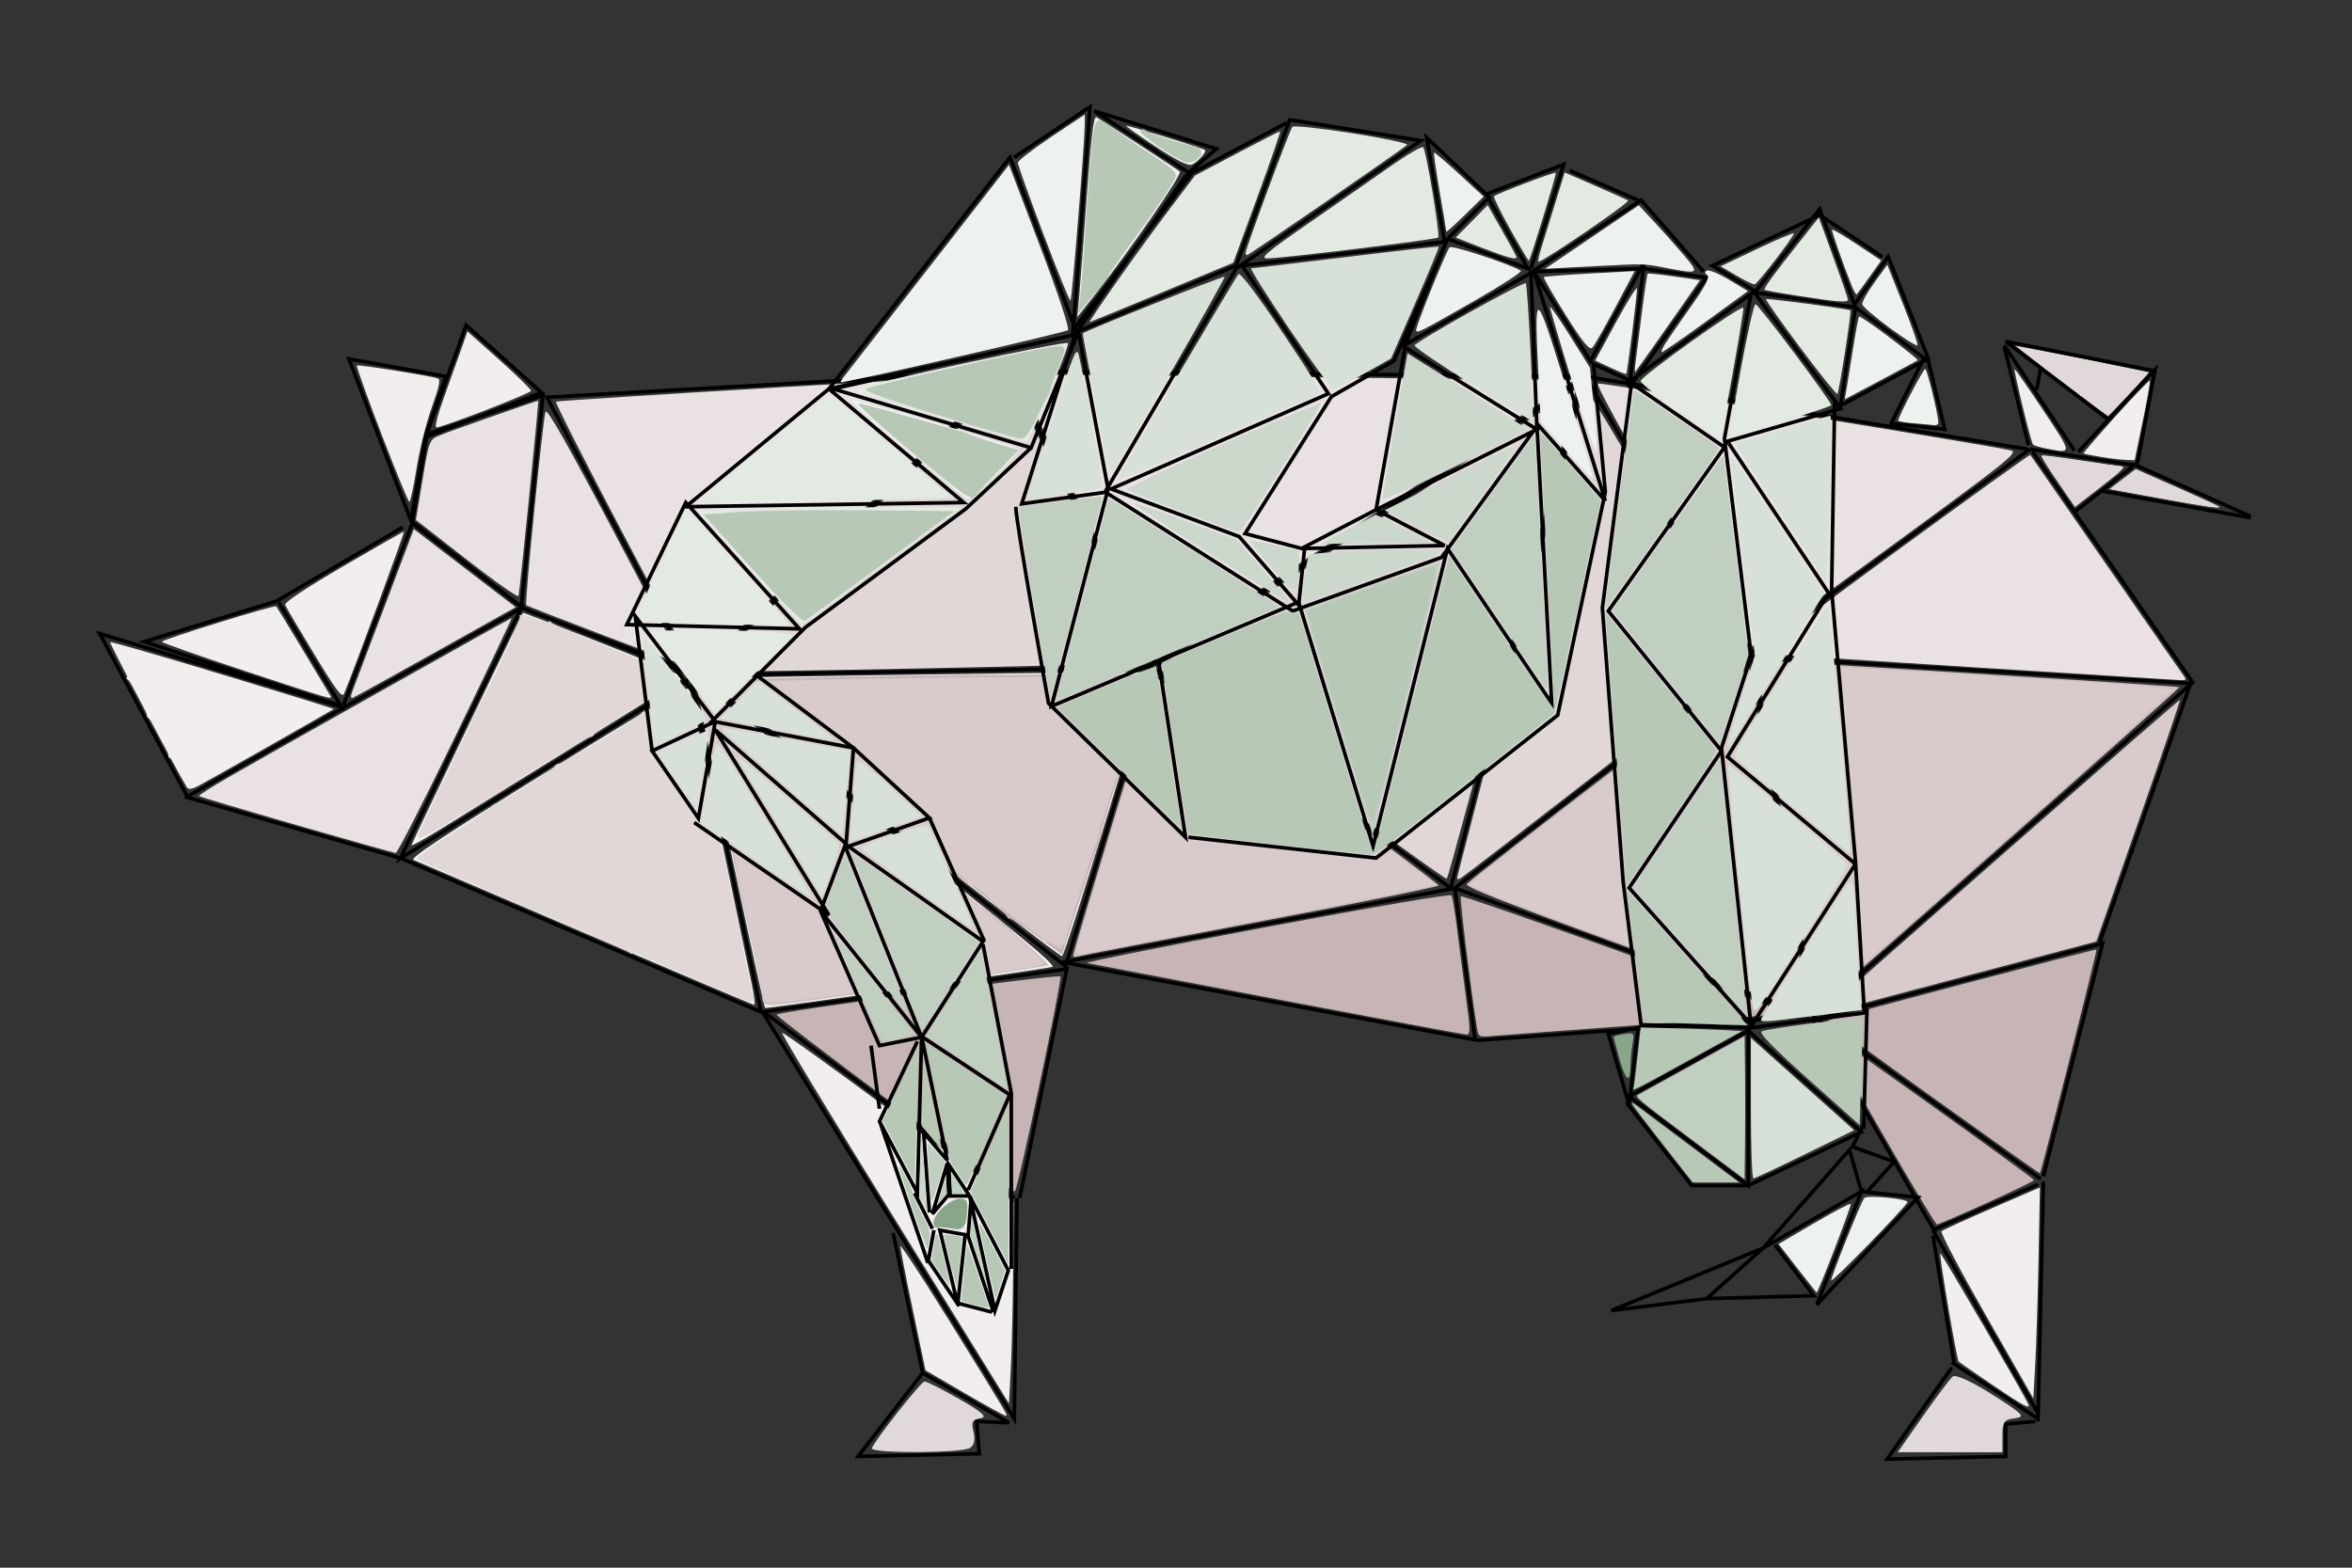 <?xml version="1.0" encoding="UTF-8" standalone="no"?>
<!-- Created with Inkscape (http://www.inkscape.org/) -->

<svg
   xmlns:dc="http://purl.org/dc/elements/1.1/"
   xmlns:cc="http://creativecommons.org/ns#"
   xmlns:rdf="http://www.w3.org/1999/02/22-rdf-syntax-ns#"
   xmlns:svg="http://www.w3.org/2000/svg"
   xmlns="http://www.w3.org/2000/svg"
   xmlns:sodipodi="http://sodipodi.sourceforge.net/DTD/sodipodi-0.dtd"
   xmlns:inkscape="http://www.inkscape.org/namespaces/inkscape"
   width="300"
   height="200"
   id="svg2"
   version="1.1"
   inkscape:version="0.48.5 r10040"
   sodipodi:docname="pyg.svg">
  <rect width="100%" height="100%" fill="#333333" stroke="none"/>
  <defs
     id="defs4" />
  <sodipodi:namedview
     id="base"
     pagecolor="#ffffff"
     bordercolor="#666666"
     borderopacity="1.0"
     inkscape:pageopacity="0.0"
     inkscape:pageshadow="2"
     inkscape:zoom="2.0175"
     inkscape:cx="150"
     inkscape:cy="100"
     inkscape:document-units="px"
     inkscape:current-layer="layer1"
     showgrid="false"
     inkscape:window-width="1740"
     inkscape:window-height="1013"
     inkscape:window-x="0"
     inkscape:window-y="1"
     inkscape:window-maximized="0" />
  <g
     inkscape:label="Layer 1"
     inkscape:groupmode="layer"
     id="layer1"
     style="display:inline"
     transform="translate(0,-852.362)">
    <path
       style="fill:#d9cbcb;fill-opacity:1;stroke:none"
       d=""
       id="path4178"
       inkscape:connector-curvature="0" />
    <g
       id="g4851"
       transform="matrix(0.463,0,0,0.463,-2.224,770.828)">
      <g
         id="g4834">
        <path
           id="path3195"
           style="fill:none;stroke:#000000;stroke-width:1px;stroke-linecap:butt;stroke-linejoin:miter;stroke-opacity:1"
           d="m 565.863,283.531 1.113,-5.937 m -3.34,21.15 -6.679,-27.087 m 19.295,28.571 -19.295,-28.942 m 36.364,33.024 31.54,14.1 m 0,0.371 -41.187,-7.421 m 14.471,-33.122 -40.816,-8.066 m 27.947,21.268 -27.947,-21.268 m 36.364,33.395 4.824,-25.603 -21.15,22.635 m -13.358,-0.742 28.942,4.453 m -16.327,12.616 17.069,-13.358 M 258.998,554.403 l 23.748,13.729 -8.905,-0.371 0.742,8.905 -33.395,0.742 17.811,-23.006 m -8.163,-38.59 8.163,38.59 m 26.716,-48.237 12.987,-63.08 -83.859,11.874 69.388,112.059 0.742,-60.853 m -69.759,-51.206 69.017,51.206 z m 350.278,112.801 -8.163,0.742 0,8.905 -32.653,0.742 17.811,-25.232 m 0,-1.484 23.748,15.584 m -28.942,-50.464 5.937,35.622 m 23.006,13.358 -28.942,-50.464 m 30.427,-13.358 -1.484,66.048 m 1.484,-67.532 16.327,-64.193 -79.777,21.15 33.766,58.627 m 28.942,-14.842 -62.709,-44.898 104.267,-91.651 -121.707,-7.421 m 79.406,145.455 -28.942,12.616 m 46.011,-79.406 25.232,-71.985 -43.785,-63.08 m -0.742,-0.742 -77.18,56.401 m 17.069,97.959 -16.327,-96.475 m -75.696,105.009 -114.286,-21.521 107.978,-20.408 97.588,35.25 z m 74.954,-105.009 -45.269,-77.922 121.707,20.037 m -76.438,57.885 -81.262,63.08 5.566,41.558 m -355.473,-66.79 59.74,17.069 99.072,42.301 -19.295,-92.022 -80.148,49.722 33.395,-69.017 -48.98,27.458 m 0,0 -43.043,24.49 -24.119,-44.898 67.161,20.408 m -1.484,-0.742 -53.432,-17.44 36.364,-11.132 34.879,-20.408 m -34.137,20.779 17.811,29.685 m 340.631,-92.022 -157.328,-1.484 -127.273,7.236 40.074,75.881 -46.011,-17.44 m -50.093,26.345 18.924,-50.093 30.427,23.377 46.939,18.553 126.345,-2.226 82.375,60.853 36.364,-140.26 -117.625,78.293 -40.074,-80.148 -86.456,83.488 101.67,80.148 24.49,-80.891 m -200.742,-65.306 -4.082,23.377 -17.069,-44.527 26.716,4.824 z m 31.911,-11.874 -20.779,-18.553 -11.132,30.798 z m 0.371,0.742 -31.911,10.761 -4.082,24.119 30.056,23.377 z"
           inkscape:connector-curvature="0"
           sodipodi:nodetypes="cccccccccccccccccccccccccccccccccccccccccccccccccccccccccccccccccccccccccccccccccccccccccccccccccccccccccccccccccccccccccccccc" />
        <path
           style="fill:#f2f2f2;fill-opacity:1;stroke:none"
           d="m 118.147,409.012 c 0,-0.406 30.193,-63.358 30.714,-64.039 0.077,-0.101 10.218,3.798 22.535,8.665 22.158,8.756 22.373,8.863 20.331,10.201 -1.786,1.17 -39.649,24.687 -65.172,40.48 -4.624,2.861 -8.408,4.973 -8.408,4.692 z"
           id="path3376"
           inkscape:connector-curvature="0" />
        <path
           style="fill:#f2f2f2;fill-opacity:1;stroke:none"
           d="m 166.133,433.317 c -25.265,-10.8 -46.59,-19.921 -47.39,-20.267 -1.109,-0.48 7.701,-6.309 37.089,-24.539 30.375,-18.842 38.628,-23.623 38.945,-22.558 0.322,1.083 7.202,33.761 17.167,81.534 0.635,3.045 0.923,5.521 0.64,5.502 -0.283,-0.019 -21.186,-8.872 -46.451,-19.672 z"
           id="path3378"
           inkscape:connector-curvature="0" />
        <path
           style="fill:#e1d7d7;fill-opacity:1;stroke:none"
           d="m 203.391,448.907 c -3.961,-1.733 -7.379,-3.169 -7.596,-3.191 -0.217,-0.022 -1.494,-0.609 -2.838,-1.304 -1.344,-0.695 -2.636,-1.249 -2.871,-1.23 -0.235,0.018 -1.527,-0.535 -2.871,-1.23 -1.344,-0.695 -2.636,-1.249 -2.871,-1.23 -0.235,0.018 -1.531,-0.537 -2.88,-1.235 -1.349,-0.697 -2.452,-1.029 -2.452,-0.736 0,0.292 -0.461,0.16 -1.025,-0.293 -0.564,-0.454 -13.76,-6.26 -29.325,-12.902 -15.565,-6.642 -28.603,-12.36 -28.974,-12.705 -0.371,-0.346 3.645,-3.352 8.925,-6.68 5.279,-3.329 10.289,-6.698 11.133,-7.488 0.844,-0.79 1.534,-1.263 1.534,-1.052 0,0.59 15.959,-9.565 16.269,-10.353 0.15,-0.382 0.658,-0.694 1.128,-0.694 1.157,0 22.797,-13.224 22.797,-13.931 0,-0.308 0.461,-0.569 1.025,-0.579 0.564,-0.01 3.36,-1.397 6.214,-3.083 2.854,-1.686 5.326,-2.927 5.495,-2.758 0.365,0.365 3.554,13.96 4.1,17.48 0.21,1.353 1.869,9.29 3.686,17.636 1.818,8.346 3.46,16.098 3.649,17.226 0.189,1.128 0.928,4.635 1.642,7.793 0.714,3.158 1.422,6.48 1.573,7.383 0.52,3.113 3.076,15.589 3.486,17.021 0.579,2.019 -0.678,1.757 -8.952,-1.862 z"
           id="path4190"
           inkscape:connector-curvature="0" />
        <path
           style="fill:#e1d7d7;fill-opacity:1;stroke:none"
           d="m 119.951,406.394 c 0,-0.382 3.516,-7.977 7.813,-16.878 4.297,-8.901 7.896,-16.617 7.998,-17.147 0.101,-0.53 0.4,-1.148 0.664,-1.374 1.056,-0.904 12.041,-24.529 11.608,-24.963 -0.912,-0.912 2.115,-0.446 5.039,0.775 1.634,0.683 2.977,0.96 2.984,0.615 0.007,-0.344 0.284,-0.252 0.615,0.205 0.331,0.457 7.062,3.374 14.958,6.483 7.895,3.108 15.739,6.341 17.431,7.183 2.938,1.463 4.096,3.139 2.169,3.139 -1.17,0 -22.384,13.104 -22.745,14.049 -0.15,0.394 -0.651,0.716 -1.112,0.716 -0.827,0 -22.016,12.861 -22.814,13.847 -0.226,0.279 -1.518,1.096 -2.871,1.816 -1.353,0.719 -6.49,3.765 -11.415,6.767 -8.917,5.437 -10.322,6.085 -10.322,4.765 z"
           id="path4192"
           inkscape:connector-curvature="0" />
        <path
           style="fill:#eae2e2;fill-opacity:1;stroke:none"
           d="m 171.332,351.257 c -11.668,-4.435 -21.372,-8.22 -21.564,-8.412 -0.471,-0.471 4.616,-51.441 5.32,-53.294 0.399,-1.051 5.864,8.569 19.268,33.918 10.291,19.462 18.594,35.49 18.451,35.618 -0.143,0.128 -9.807,-3.395 -21.475,-7.83 z"
           id="path4208"
           inkscape:connector-curvature="0" />
        <path
           style="fill:#eae2e2;fill-opacity:1;stroke:none"
           d="m 133.402,330.307 -14.029,-10.94 1.528,-9.253 c 2.191,-13.266 2.01,-12.788 5.365,-14.189 2.633,-1.1 26.326,-9.419 26.827,-9.419 0.21,0 -5.079,52.355 -5.438,53.824 -0.123,0.504 -6.537,-4.007 -14.253,-10.024 z"
           id="path4210"
           inkscape:connector-curvature="0" />
        <path
           style="fill:#eae2e2;fill-opacity:1;stroke:none"
           d="m 86.491,403.444 c -14.568,-4.198 -26.646,-7.792 -26.84,-7.986 -0.194,-0.194 3.42,-2.519 8.031,-5.167 14.048,-8.067 77.779,-43.904 78.077,-43.904 0.154,0 -6.782,14.581 -15.413,32.401 -8.631,17.821 -16.07,32.376 -16.53,32.345 -0.461,-0.031 -12.757,-3.491 -27.325,-7.689 z"
           id="path4212"
           inkscape:connector-curvature="0" />
        <path
           style="fill:#eae2e2;fill-opacity:1;stroke:none"
           d="m 102.264,365.56 c 0.686,-1.747 4.688,-12.289 8.895,-23.427 l 7.648,-20.25 14.031,10.758 14.031,10.758 -21.867,12.254 c -12.027,6.74 -22.344,12.441 -22.926,12.669 -0.812,0.318 -0.768,-0.326 0.187,-2.762 z"
           id="path4214"
           inkscape:connector-curvature="0" />
        <path
           style="fill:#f2eeee;fill-opacity:1;stroke:none"
           d="m 56.229,392.935 c -2.297,-3.593 -21.353,-39.639 -21.098,-39.909 0.173,-0.183 14.149,3.858 31.059,8.98 16.91,5.122 30.664,9.377 30.564,9.456 -0.538,0.427 -35.045,20.021 -37.252,21.153 -2.045,1.049 -2.763,1.119 -3.273,0.321 z"
           id="path4216"
           inkscape:connector-curvature="0" />
        <path
           style="fill:#f2eeee;fill-opacity:1;stroke:none"
           d="m 55.637,391.298 c -0.654,-1.015 -1.645,-2.861 -2.201,-4.101 -0.556,-1.241 -1.321,-2.256 -1.7,-2.256 -0.379,0 -0.615,-0.277 -0.525,-0.615 0.222,-0.833 -4.282,-9.511 -5.263,-10.14 -0.431,-0.276 -0.746,-0.74 -0.702,-1.031 0.14,-0.915 -4.213,-9.102 -5.175,-9.734 -0.505,-0.331 -0.635,-0.608 -0.289,-0.615 0.346,-0.007 -0.325,-1.895 -1.491,-4.196 -1.166,-2.301 -1.976,-4.327 -1.801,-4.502 0.175,-0.175 4.783,0.966 10.24,2.537 5.456,1.571 10.598,2.962 11.425,3.09 0.827,0.129 1.873,0.454 2.325,0.723 0.732,0.436 14.723,4.661 17.101,5.164 0.52,0.11 1.868,0.575 2.996,1.033 1.128,0.458 4.902,1.673 8.386,2.7 3.485,1.027 6.161,2.15 5.946,2.497 -0.446,0.722 -36.711,21.291 -37.539,21.291 -0.3,0 -1.08,-0.831 -1.735,-1.846 z"
           id="path4218"
           inkscape:connector-curvature="0" />
        <path
           style="fill:#f2eeee;fill-opacity:1;stroke:none"
           d="m 72.17,360.955 c -12.52,-4.139 -22.763,-7.752 -22.763,-8.027 0,-0.61 31.055,-10.218 31.502,-9.746 0.174,0.184 3.533,5.687 7.463,12.228 3.931,6.542 7.313,12.171 7.517,12.509 0.632,1.051 -0.347,0.763 -23.72,-6.965 l 0,0 z"
           id="path4220"
           inkscape:connector-curvature="0" />
        <path
           style="fill:#f2eeee;fill-opacity:1;stroke:none"
           d="m 91.354,356.327 c -4.167,-6.864 -7.761,-12.959 -7.986,-13.545 -0.267,-0.695 5.271,-4.388 15.931,-10.624 8.987,-5.257 16.533,-9.559 16.768,-9.559 0.336,0 -13.612,37.776 -16.481,44.636 -0.534,1.277 -2.077,-0.768 -8.233,-10.908 z"
           id="path4222"
           inkscape:connector-curvature="0" />
        <path
           style="fill:#f2eeee;fill-opacity:1;stroke:none"
           d="m 109.918,295.785 c -3.936,-10.236 -6.995,-18.772 -6.799,-18.968 0.331,-0.331 20.095,2.813 22.365,3.557 0.74,0.243 0.267,2.43 -1.718,7.95 -1.506,4.188 -3.4,11.768 -4.207,16.843 -0.808,5.076 -1.697,9.228 -1.977,9.228 -0.279,0 -3.728,-8.375 -7.664,-18.611 z"
           id="path4224"
           inkscape:connector-curvature="0" />
        <path
           style="fill:#f2eeee;fill-opacity:1;stroke:none"
           d="m 127.443,284.661 c 1.838,-5.076 3.97,-11.031 4.738,-13.235 l 1.397,-4.007 8.815,7.855 c 4.848,4.32 8.765,8.153 8.704,8.519 -0.115,0.689 -24.227,10.032 -25.995,10.074 -0.645,0.015 0.189,-3.262 2.34,-9.205 z"
           id="path4226"
           inkscape:connector-curvature="0" />
      </g>
      <g
         id="g4537"
         style="display:inline">
        <path
           style="fill:#f2f2f2;fill-opacity:1;stroke:none;display:inline"
           d="m 205.765,408.934 c -5.206,-24.701 -9.371,-45.025 -9.255,-45.165 0.116,-0.14 22.591,17.393 49.946,38.963 38.24,30.153 49.399,39.348 48.279,39.784 -1.095,0.426 -77.262,11.329 -79.143,11.329 -0.198,0 -4.62,-20.21 -9.826,-44.911 z"
           id="path3380"
           inkscape:connector-curvature="0" />
        <path
           style="fill:#f2f2f2;fill-opacity:1;stroke:none;display:inline"
           d="m 248.044,401.505 c -26.683,-21.066 -48.462,-38.353 -48.397,-38.416 0.403,-0.388 121.23,-2.091 121.606,-1.714 0.681,0.681 -22.905,77.945 -23.874,78.209 -0.451,0.123 -22.652,-17.013 -49.336,-38.079 z"
           id="path3382"
           inkscape:connector-curvature="0" />
        <path
           style="fill:#e3dbdb;fill-opacity:1;stroke:none;display:inline"
           d="m 201.014,359.233 c 1.118,-1.056 18.458,-17.732 38.535,-37.058 20.076,-19.326 38.045,-36.601 39.93,-38.388 l 3.428,-3.249 19.382,38.757 c 10.66,21.316 19.146,38.993 18.858,39.282 -0.441,0.442 -82.388,2.26 -112.75,2.501 l -9.415,0.075 2.032,-1.919 z"
           id="path3384"
           inkscape:connector-curvature="0" />
        <path
           style="fill:#c7b5b5;fill-opacity:1;stroke:none;display:inline"
           d="m 290.6,434.211 c -3.728,-2.736 -7.143,-4.975 -7.588,-4.975 -0.445,0 -0.809,-0.299 -0.809,-0.663 0,-0.816 -13.677,-11.641 -14.708,-11.641 -0.408,0 -0.864,-0.346 -1.014,-0.77 -0.15,-0.423 -3.411,-3.184 -7.246,-6.135 -3.835,-2.951 -7.513,-5.834 -8.174,-6.408 -0.661,-0.573 -3.245,-2.597 -5.742,-4.496 -2.497,-1.9 -5.094,-3.952 -5.771,-4.562 -4.051,-3.647 -13.944,-11.261 -14.632,-11.261 -0.449,0 -0.939,-0.337 -1.09,-0.749 -0.15,-0.412 -5.35,-4.806 -11.555,-9.764 l -11.282,-9.015 8.411,-0.476 c 17.697,-1.001 110.266,-1.866 111.095,-1.038 0.143,0.143 -0.854,4.224 -2.214,9.07 -1.361,4.846 -2.597,9.429 -2.747,10.186 -0.15,0.757 -0.505,1.93 -0.788,2.607 -0.717,1.712 -7.046,22.55 -7.399,24.36 -0.159,0.813 -0.526,2.033 -0.816,2.709 -0.29,0.677 -2.468,7.253 -4.84,14.613 l -4.312,13.383 -6.779,-4.975 z"
           id="path3386"
           inkscape:connector-curvature="0" />
        <path
           style="fill:#c7b5b5;fill-opacity:1;stroke:none;display:inline"
           d="m 356.604,451.437 c -27.972,-5.312 -51.518,-9.804 -52.325,-9.982 -0.807,-0.179 21.341,-4.621 49.217,-9.872 30.442,-5.734 50.882,-9.232 51.18,-8.758 0.273,0.434 0.935,4.361 1.472,8.727 0.537,4.366 1.636,12.829 2.443,18.807 1.327,9.836 1.343,10.862 0.169,10.803 -0.714,-0.036 -24.184,-4.412 -52.155,-9.724 z"
           id="path4156"
           inkscape:connector-curvature="0" />
        <path
           style="fill:#c7b5b5;fill-opacity:1;stroke:none;display:inline"
           d="m 411.688,459.314 c -1.439,-8.463 -4.82,-35.91 -4.467,-36.264 0.232,-0.232 20.586,6.852 45.232,15.743 24.646,8.89 44.661,16.313 44.48,16.495 -0.182,0.182 -17.434,1.572 -38.339,3.091 -20.905,1.518 -39.911,2.935 -42.236,3.147 -4.211,0.385 -4.23,0.376 -4.67,-2.212 z"
           id="path4158"
           inkscape:connector-curvature="0" />
        <path
           style="fill:#c7b5b5;fill-opacity:1;stroke:none;display:inline"
           d="m 537.32,478.554 c -16.102,-11.539 -29.16,-21.096 -29.018,-21.238 0.43,-0.43 73.808,-19.813 74.058,-19.563 0.233,0.233 -15.218,61.392 -15.574,61.645 -0.104,0.074 -13.364,-9.306 -29.466,-20.845 z"
           id="path4160"
           inkscape:connector-curvature="0" />
        <path
           style="fill:#c7b5b5;fill-opacity:1;stroke:none;display:inline"
           d="m 522.484,486.934 c -8.471,-14.716 -15.299,-26.86 -15.172,-26.987 0.315,-0.315 57.595,40.605 57.836,41.316 0.14,0.414 -21.883,10.495 -26.739,12.24 -0.287,0.103 -7.454,-11.853 -15.925,-26.569 z"
           id="path4162"
           inkscape:connector-curvature="0" />
        <path
           style="fill:#c7b5b5;fill-opacity:1;stroke:none;display:inline"
           d="m 250.972,480.328 c -17.944,-13.341 -32.45,-24.432 -32.236,-24.647 0.978,-0.978 78,-11.325 78.204,-10.505 0.399,1.607 -11.788,59.01 -12.572,59.211 -0.424,0.109 -15.452,-10.717 -33.397,-24.059 z"
           id="path4164"
           inkscape:connector-curvature="0" />
        <path
           style="fill:#d0c0c0;fill-opacity:1;stroke:none;display:inline"
           d="m 215.395,452.642 c -0.454,-0.486 -0.705,-1.246 -0.558,-1.688 0.147,-0.442 -1.397,-8.186 -3.433,-17.208 -2.035,-9.022 -3.86,-17.327 -4.054,-18.455 -0.194,-1.128 -0.936,-4.635 -1.647,-7.793 -0.711,-3.158 -1.454,-6.761 -1.65,-8.006 -1.077,-6.833 -6.358,-31.567 -6.984,-32.715 -1.523,-2.792 0.339,-2.112 5.509,2.01 2.938,2.342 5.666,4.167 6.063,4.054 0.397,-0.113 0.721,0.133 0.721,0.547 0,0.94 13.511,11.552 14.708,11.552 0.483,0 0.877,0.31 0.877,0.689 0,0.866 9.556,8.334 10.665,8.334 0.451,0 0.819,0.299 0.819,0.663 0,0.703 13.606,11.641 14.481,11.641 0.283,0 0.924,0.501 1.425,1.114 1.172,1.433 25.929,21.211 25.929,20.714 0,-0.206 1.029,0.612 2.287,1.818 1.258,1.206 4.784,4.357 7.837,7.002 3.053,2.645 5.403,4.957 5.222,5.138 -0.181,0.181 -10.26,1.816 -22.397,3.633 -26.03,3.897 -24.947,3.741 -30.681,4.41 -2.481,0.29 -8.967,1.18 -14.412,1.978 -7.056,1.034 -10.138,1.197 -10.726,0.567 z"
           id="path4166"
           inkscape:connector-curvature="0" />
        <path
           style="fill:#d0c0c0;fill-opacity:1;stroke:none;display:inline"
           d="m 290.075,433.427 c -3.656,-2.531 -8.64,-6.295 -11.074,-8.365 -2.434,-2.07 -7.195,-5.836 -10.578,-8.369 -3.384,-2.533 -12.427,-9.626 -20.097,-15.761 -7.67,-6.135 -16.713,-13.221 -20.097,-15.745 -3.384,-2.525 -8.367,-6.493 -11.074,-8.818 -2.707,-2.325 -7.048,-5.937 -9.647,-8.028 -2.599,-2.09 -4.375,-4.017 -3.946,-4.282 1.107,-0.684 102.53,-1.915 110.055,-1.336 l 6.231,0.48 -1.949,7.793 c -3.225,12.896 -19.544,65.436 -20.665,66.533 -0.281,0.275 -3.502,-1.571 -7.159,-4.101 z"
           id="path4168"
           inkscape:connector-curvature="0" />
        <path
           style="fill:#d0c0c0;fill-opacity:1;stroke:none;display:inline"
           d="m 300.42,439.372 c 0.009,-1.102 22.742,-75.812 23.211,-76.281 0.454,-0.454 77.127,55.923 77.487,56.976 0.12,0.352 -22.027,4.829 -49.217,9.948 -27.19,5.119 -49.898,9.477 -50.462,9.684 -0.564,0.207 -1.023,0.06 -1.02,-0.327 z"
           id="path4170"
           inkscape:connector-curvature="0" />
        <path
           style="fill:#d0c0c0;fill-opacity:1;stroke:none;display:inline"
           d="m 454.447,437.557 c -36.294,-13.202 -46.307,-17.14 -45.526,-17.908 3.696,-3.632 77.339,-59.989 77.76,-59.509 0.29,0.331 3.934,20.904 8.098,45.717 4.164,24.814 7.762,45.946 7.997,46.961 0.286,1.239 0.06,1.815 -0.688,1.754 -0.613,-0.051 -22.051,-7.708 -47.641,-17.016 l 0,0 z"
           id="path4172"
           inkscape:connector-curvature="0" />
        <path
           style="fill:#d0c0c0;fill-opacity:1;stroke:none;display:inline"
           d="m 503.866,448.303 c -7.788,-45.549 -15.322,-90.052 -15.263,-90.162 0.151,-0.284 116.282,6.985 116.596,7.299 0.294,0.294 -95.62,84.976 -98.964,87.375 -1.291,0.926 -1.51,0.509 -2.368,-4.512 l 0,0 z"
           id="path4174"
           inkscape:connector-curvature="0" />
        <path
           style="fill:#d9cbcb;fill-opacity:1;stroke:none;display:inline"
           d="m 507.946,454.404 c 2.198,-2.347 97.197,-85.694 97.432,-85.482 0.125,0.113 -5.011,15.143 -11.414,33.4 l -11.642,33.194 -36.573,9.681 c -20.115,5.324 -37.126,9.87 -37.803,10.101 -1.094,0.374 -1.094,0.275 0,-0.893 z"
           id="path4176"
           inkscape:connector-curvature="0" />
        <path
           style="fill:#d9cbcb;fill-opacity:1;stroke:none;display:inline"
           d="m 504.665,451.402 c 0,-0.441 -3.496,-21.369 -7.769,-46.506 -4.273,-25.137 -7.63,-45.843 -7.459,-46.014 0.309,-0.309 51.042,2.612 92.13,5.303 11.843,0.776 21.532,1.671 21.532,1.99 0,1.257 -96.159,86.03 -97.584,86.03 -0.468,0 -0.85,-0.361 -0.85,-0.802 z"
           id="path4180"
           inkscape:connector-curvature="0" />
        <path
           style="fill:#d9cbcb;fill-opacity:1;stroke:none;display:inline"
           d="m 480.057,446.402 c -30.993,-11.205 -58.028,-21.232 -64.702,-23.997 l -6.052,-2.507 2.361,-1.924 c 15.34,-12.501 74.094,-57.136 74.576,-56.655 0.539,0.539 15.966,89.08 15.966,91.637 0,0.489 -0.461,0.849 -1.025,0.8 -0.564,-0.049 -10.069,-3.358 -21.122,-7.354 z"
           id="path4182"
           inkscape:connector-curvature="0" />
        <path
           style="fill:#d9cbcb;fill-opacity:1;stroke:none;display:inline"
           d="m 301.56,437.073 c 0.729,-2.904 15.442,-51.587 19.131,-63.299 l 3.129,-9.937 4.908,3.328 c 5.95,4.035 43.935,31.84 59.988,43.911 l 11.606,8.727 -4.223,1.014 c -5.151,1.237 -92.939,18.262 -94.167,18.262 -0.518,0 -0.67,-0.817 -0.371,-2.006 z"
           id="path4184"
           inkscape:connector-curvature="0" />
        <path
           style="fill:#d9cbcb;fill-opacity:1;stroke:none;display:inline"
           d="m 294.77,436.103 c -0.956,-0.67 -1.744,-0.92 -1.751,-0.556 -0.007,0.364 -0.284,0.249 -0.615,-0.255 -0.687,-1.045 -11.677,-9.451 -11.677,-8.931 0,0.187 -1.015,-0.592 -2.256,-1.731 -1.241,-1.139 -2.84,-2.599 -3.555,-3.244 -0.715,-0.645 -1.73,-1.173 -2.256,-1.173 -0.526,0 -0.957,-0.282 -0.957,-0.626 0,-0.693 -8.131,-7.222 -9.433,-7.575 -0.451,-0.122 -1.303,-0.911 -1.892,-1.753 -0.59,-0.842 -1.516,-1.53 -2.058,-1.53 -0.543,0 -1.448,-0.738 -2.011,-1.641 -0.564,-0.902 -1.344,-1.641 -1.735,-1.641 -0.391,0 -2.121,-1.292 -3.845,-2.871 -1.724,-1.579 -3.527,-2.871 -4.007,-2.871 -0.48,0 -1.334,-0.738 -1.897,-1.641 -0.564,-0.902 -1.391,-1.641 -1.838,-1.641 -0.447,0 -1.644,-0.755 -2.659,-1.679 -2.913,-2.649 -4.16,-3.639 -6.357,-5.042 -1.128,-0.721 -2.789,-1.995 -3.691,-2.832 -3.117,-2.89 -10.073,-8.494 -10.544,-8.494 -0.26,0 -1.316,-0.786 -2.347,-1.747 -1.031,-0.961 -4.437,-4.054 -7.569,-6.873 l -5.695,-5.125 8.155,-0.528 c 17.059,-1.104 103.717,-2.029 103.718,-1.107 2.8e-4,0.338 0.739,0.615 1.641,0.615 2.04,0 2.051,-0.251 -0.371,8.555 -1.107,4.022 -1.823,7.618 -1.592,7.992 0.231,0.374 0.07,0.679 -0.358,0.679 -0.657,0 -1.959,4.18 -2.171,6.972 -0.034,0.451 -0.291,1.189 -0.57,1.641 -0.415,0.671 -2.669,7.761 -3.198,10.061 -0.076,0.332 -0.495,1.526 -0.929,2.654 -0.435,1.128 -0.894,2.789 -1.022,3.691 -0.127,0.902 -0.606,2.563 -1.063,3.691 -1.505,3.709 -7.961,24.18 -7.897,25.041 0.141,1.921 -1.915,2.762 -3.698,1.513 l 0,0 z"
           id="path4186"
           inkscape:connector-curvature="0" />
        <path
           style="fill:#d9cbcb;fill-opacity:1;stroke:none;display:inline"
           d="m 212.394,437.233 c -1.717,-8.233 -5.11,-24.567 -7.541,-36.297 -2.431,-11.73 -5.132,-24.373 -6.003,-28.095 -0.871,-3.722 -1.353,-6.75 -1.072,-6.729 1.125,0.084 19.766,14.207 28.314,21.453 1.757,1.489 4.766,3.815 6.688,5.169 4.002,2.82 13.534,10.348 24.434,19.299 4.135,3.396 10.841,8.725 14.901,11.844 8.371,6.429 20.097,16.713 20.097,17.626 0,0.334 -2.676,1.004 -5.947,1.488 -39.239,5.805 -64.036,9.212 -67.058,9.212 l -3.691,4.2e-4 -3.121,-14.969 z"
           id="path4188"
           inkscape:connector-curvature="0" />
        <path
           style="fill:#e1d7d7;fill-opacity:1;stroke:none;display:inline"
           d="m 200.339,360.704 c 0,-0.464 81.361,-78.689 82.159,-78.992 0.409,-0.155 8.41,15.348 17.779,34.452 18.069,36.84 20.277,41.541 19.747,42.034 -0.183,0.171 -21.927,0.723 -48.32,1.228 -26.393,0.505 -53.247,1.061 -59.676,1.237 -6.429,0.175 -11.689,0.194 -11.689,0.042 z"
           id="path4194"
           inkscape:connector-curvature="0" />
        <path
           style="fill:#e1d7d7;fill-opacity:1;stroke:none;display:inline"
           d="m 363.098,389.168 -39.441,-29.246 57.447,-38.321 c 31.596,-21.076 57.549,-38.219 57.674,-38.094 0.547,0.547 -34.682,134.545 -35.418,134.716 -0.451,0.105 -18.569,-12.97 -40.262,-29.056 z"
           id="path4196"
           inkscape:connector-curvature="0" />
        <path
           style="fill:#e1d7d7;fill-opacity:1;stroke:none;display:inline"
           d="m 406.384,417.247 c 0.221,-0.85 8.082,-31.261 17.47,-67.579 9.387,-36.318 17.298,-66.298 17.579,-66.623 0.281,-0.324 9.46,14.81 20.396,33.632 10.937,18.822 20.763,35.698 21.837,37.502 l 1.952,3.281 -38.571,29.94 c -21.214,16.467 -39.132,30.267 -39.818,30.666 -0.969,0.564 -1.158,0.381 -0.845,-0.82 l 0,0 z"
           id="path4198"
           inkscape:connector-curvature="0" />
        <path
           style="fill:#eae2e2;fill-opacity:1;stroke:none;display:inline"
           d="m 547.694,359.911 c -30.699,-1.922 -56.445,-3.629 -57.215,-3.793 -0.879,-0.187 12.506,-10.453 36.013,-27.62 20.576,-15.027 37.505,-27.208 37.62,-27.069 0.114,0.139 9.537,13.726 20.939,30.193 11.402,16.467 21.095,30.402 21.541,30.966 0.603,0.764 0.313,0.999 -1.136,0.922 -1.07,-0.057 -27.063,-1.676 -57.762,-3.599 l 0,0 z"
           id="path4200"
           inkscape:connector-curvature="0" />
        <path
           style="fill:#eae2e2;fill-opacity:1;stroke:none;display:inline"
           d="m 465.049,318.319 c -13.525,-23.285 -20.707,-36.409 -20.006,-36.561 1.194,-0.259 110.376,17.461 113.848,18.478 1.947,0.57 -1.114,2.999 -34.381,27.285 -20.085,14.663 -36.933,26.764 -37.44,26.891 -0.507,0.127 -10.417,-16.114 -22.021,-36.093 l 0,0 z"
           id="path4202"
           inkscape:connector-curvature="0" />
        <path
           style="fill:#eae2e2;fill-opacity:1;stroke:none;display:inline"
           d="m 304.06,318.408 c -10.629,-21.254 -19.189,-38.78 -19.022,-38.947 0.167,-0.167 31.841,0.049 70.386,0.48 38.545,0.431 73.035,0.793 76.644,0.804 l 6.561,0.02 -57.211,38.143 c -31.466,20.979 -57.396,38.143 -57.622,38.143 -0.226,0 -9.107,-17.39 -19.736,-38.643 z"
           id="path4204"
           inkscape:connector-curvature="0" />
        <path
           style="fill:#eae2e2;fill-opacity:1;stroke:none;display:inline"
           d="m 176.979,324.187 c -10.713,-20.322 -19.269,-37.158 -19.013,-37.414 0.425,-0.425 122.088,-7.642 122.554,-7.27 0.111,0.089 -8.933,8.967 -20.097,19.729 -11.164,10.762 -30.124,29.093 -42.132,40.735 l -21.833,21.168 -19.479,-36.949 z"
           id="path4206"
           inkscape:connector-curvature="0" />
        <path
           style="fill:#f2eeee;fill-opacity:1;stroke:none;display:inline"
           d="m 571.67,308.847 c -2.624,-3.807 -4.636,-7.057 -4.471,-7.221 0.164,-0.164 4.895,0.422 10.512,1.303 5.617,0.881 10.696,1.607 11.287,1.613 1.653,0.016 0.795,0.892 -6.136,6.257 l -6.422,4.971 -4.77,-6.922 z"
           id="path4228"
           inkscape:connector-curvature="0" />
        <path
           style="fill:#f2eeee;fill-opacity:1;stroke:none;display:inline"
           d="m 583.466,301.981 c -2.452,-0.407 -4.554,-0.835 -4.671,-0.952 -0.117,-0.117 3.869,-4.743 8.859,-10.281 4.989,-5.538 9.215,-9.925 9.391,-9.749 0.176,0.176 -0.691,5.179 -1.927,11.117 l -2.248,10.796 -2.473,-0.096 c -1.36,-0.053 -4.479,-0.429 -6.931,-0.835 z"
           id="path4230"
           inkscape:connector-curvature="0" />
        <path
           style="fill:#f2eeee;fill-opacity:1;stroke:none;display:inline"
           d="m 568.433,299.664 c -1.697,-0.329 -3.297,-0.81 -3.556,-1.069 -0.537,-0.537 -5.387,-20.435 -5.058,-20.752 0.118,-0.114 3.631,4.926 7.805,11.201 8.237,12.379 8.212,12.057 0.808,10.621 z"
           id="path4232"
           inkscape:connector-curvature="0" />
        <path
           style="fill:#f2eeee;fill-opacity:1;stroke:none;display:inline"
           d="m 599.652,313.37 -13.701,-2.494 3.612,-2.758 3.612,-2.758 11.319,5.004 c 6.226,2.752 11.473,5.154 11.661,5.339 0.66,0.646 -2.924,0.14 -16.504,-2.332 l 0,0 z"
           id="path4234"
           inkscape:connector-curvature="0" />
        <path
           style="fill:#f2eeee;fill-opacity:1;stroke:none;display:inline"
           d="m 551.974,538.704 c -7.14,-12.496 -12.677,-22.999 -12.304,-23.341 0.373,-0.341 6.624,-3.2 13.891,-6.353 l 13.213,-5.732 -0.371,19.373 c -0.204,10.655 -0.613,23.738 -0.908,29.073 l -0.538,9.699 -12.982,-22.72 z"
           id="path4236"
           inkscape:connector-curvature="0" />
        <path
           style="fill:#f2eeee;fill-opacity:1;stroke:none;display:inline"
           d="m 553.665,557.684 c -4.856,-3.287 -9.026,-6.172 -9.266,-6.412 -0.546,-0.546 -5.45,-29.45 -5.062,-29.838 0.245,-0.245 23.514,39.68 24.252,41.612 0.564,1.477 -1.331,0.454 -9.924,-5.362 z"
           id="path4238"
           inkscape:connector-curvature="0" />
        <path
           style="fill:#f2eeee;fill-opacity:1;stroke:none;display:inline"
           d="m 251.308,511.996 c -17.309,-27.969 -31.271,-51.052 -31.028,-51.295 0.243,-0.243 14.682,10.141 32.086,23.076 l 31.643,23.518 -0.093,17.366 c -0.051,9.551 -0.328,22.051 -0.615,27.777 l -0.522,10.412 -31.47,-50.853 z"
           id="path4242"
           inkscape:connector-curvature="0" />
        <path
           style="fill:#f2eeee;fill-opacity:1;stroke:none;display:inline"
           d="m 270.447,559.912 -10.691,-6.236 -3.46,-16.489 c -1.903,-9.069 -3.459,-17.031 -3.459,-17.694 4.4e-4,-0.663 5.831,8.196 12.956,19.687 17.377,28.023 16.8,27.049 16.026,27.007 -0.375,-0.021 -5.493,-2.844 -11.373,-6.274 z"
           id="path4244"
           inkscape:connector-curvature="0" />
        <path
           style="fill:#e9e3e3;fill-opacity:1;stroke:none;display:inline"
           d="m 572.658,281.085 c -6.964,-5.314 -12.639,-9.681 -12.612,-9.705 0.085,-0.074 36.615,7.183 36.729,7.297 0.137,0.138 -10.905,11.979 -11.219,12.03 -0.13,0.021 -5.934,-4.309 -12.898,-9.623 z"
           id="path4252"
           inkscape:connector-curvature="0" />
        <path
           style="fill:#e1d9d9;fill-opacity:1;stroke:none;display:inline"
           d="m 583.056,288.8 c -1.349,-0.975 -3.017,-2.219 -3.706,-2.766 -0.689,-0.546 -1.312,-0.934 -1.384,-0.862 -0.072,0.072 -0.131,0.035 -0.131,-0.083 0,-0.118 -0.531,-0.611 -1.179,-1.096 -0.649,-0.485 -2.702,-2.041 -4.563,-3.458 -1.861,-1.417 -3.453,-2.555 -3.537,-2.527 -0.085,0.028 -0.154,-0.029 -0.154,-0.126 0,-0.097 -1.723,-1.499 -3.829,-3.116 -2.106,-1.617 -3.729,-2.973 -3.606,-3.014 0.122,-0.041 3.53,0.574 7.571,1.366 4.042,0.792 7.718,1.495 8.169,1.562 0.451,0.067 1.005,0.161 1.23,0.21 0.226,0.048 4.465,0.922 9.422,1.941 4.956,1.019 9.053,1.895 9.103,1.945 0.05,0.05 -0.26,0.486 -0.689,0.968 -1.953,2.195 -7.387,7.993 -8.753,9.339 l -1.511,1.489 -2.453,-1.772 z"
           id="path4254"
           inkscape:connector-curvature="0" />
        <path
           style="fill:#e1d9d9;fill-opacity:1;stroke:none;display:inline"
           d="m 581.907,287.885 c -1.845,-1.362 -3.556,-2.631 -3.802,-2.82 -0.246,-0.189 -2.461,-1.863 -4.922,-3.721 -6.677,-5.041 -12.192,-9.439 -11.837,-9.439 0.598,0 15.552,2.846 22.64,4.309 10.108,2.086 11.992,2.499 12.173,2.667 0.191,0.177 -0.357,0.795 -6.403,7.225 -2.201,2.34 -4.112,4.255 -4.248,4.255 -0.136,0 -1.756,-1.115 -3.601,-2.477 l 0,0 z"
           id="path4256"
           inkscape:connector-curvature="0" />
        <path
           style="fill:#e1d9d9;fill-opacity:1;stroke:none;display:inline"
           d="m 575.942,314.919 c -0.844,-1.112 -7.244,-10.639 -7.927,-11.801 -0.351,-0.597 -0.639,-1.178 -0.639,-1.292 0,-0.263 1.129,-0.142 8.1,0.868 3.045,0.441 7.152,1.03 9.126,1.308 4.859,0.684 4.922,0.696 4.922,0.995 0,0.144 -0.577,0.769 -1.282,1.389 -1.217,1.07 -11.577,9.199 -11.724,9.199 -0.038,0 -0.297,-0.3 -0.576,-0.666 z"
           id="path4258"
           inkscape:connector-curvature="0" />
        <path
           style="fill:#e1d9d9;fill-opacity:1;stroke:none;display:inline"
           d="m 613.312,315.648 c -0.282,-0.048 -2.404,-0.401 -4.717,-0.786 -5.148,-0.856 -22.182,-3.959 -22.282,-4.059 -0.088,-0.088 6.367,-5.026 6.774,-5.182 0.268,-0.103 15.395,6.5 20.634,9.008 l 2.358,1.129 -1.128,-0.011 c -0.62,-0.006 -1.359,-0.05 -1.641,-0.098 l 0,0 z"
           id="path4260"
           inkscape:connector-curvature="0" />
        <path
           style="fill:#e1d9d9;fill-opacity:1;stroke:none;display:inline"
           d="m 244.99,575.139 c 0.914,-2.35 13.526,-18.327 14.511,-18.384 0.57,-0.033 4.876,2.141 9.569,4.831 6.494,3.721 7.882,4.99 5.808,5.307 -2.211,0.338 -2.568,1.041 -1.895,3.726 0.542,2.158 0.202,3.707 -0.976,4.453 -2.334,1.478 -27.591,1.54 -27.018,0.067 l 0,0 z"
           id="path4268"
           inkscape:connector-curvature="0" />
        <path
           style="fill:#e1d9d9;fill-opacity:1;stroke:none;display:inline"
           d="m 534.505,566.383 c 3.791,-5.43 7.497,-10.374 8.234,-10.986 0.803,-0.666 5.194,1.332 10.948,4.983 8.547,5.423 9.229,6.141 6.18,6.508 -2.956,0.356 -3.428,1.03 -3.428,4.89 l 0,4.478 -14.413,0 -14.414,0 6.893,-9.873 z"
           id="path4270"
           inkscape:connector-curvature="0" />
        <path
           inkscape:connector-curvature="0"
           id="path3371"
           style="fill:none;stroke:#000000;stroke-width:1px;stroke-linecap:butt;stroke-linejoin:miter;stroke-opacity:1;display:inline"
           d="m 474.945,533.942 29.53,-0.82 -10.664,-13.945 m -3.281,0.82 -41.835,17.226 26.249,-3.281 z m 27.89,-34.452 -3.281,6.562 11.484,4.101 -7.383,8.203 m -4.922,-11.484 -23.788,27.069 27.069,-15.585 -12.304,31.171 27.89,-29.53 -15.585,-1.641 z m -27.069,-236.242 -7.383,40.194 7.383,59.881 -8.203,25.429 8.203,77.107 31.171,-4.101 -2.461,-41.835 -6.562,-74.646 0.82,-51.678 m -57.42,192.767 18.046,22.968 15.585,0 31.171,-14.765 -31.171,-27.89 29.53,-45.936 -35.272,-29.53 27.89,-45.116 -27.89,-41.835 31.171,-9.023 -23.788,-31.991 27.89,4.101 -4.101,27.069 24.609,-13.125 m -82.029,5.742 -8.203,63.162 5.742,75.466 4.922,39.374 30.351,0.82 m 36.093,-212.454 -17.226,-11.484 -29.53,13.945 12.304,7.383 m -1.641,201.79 -33.632,-37.733 25.429,-37.733 -31.171,-38.553 31.991,-45.116 -26.249,-18.046 35.272,-25.429 17.226,-22.148 9.843,27.069 18.867,13.945 -9.023,18.046 14.765,1.641 -4.922,-20.507 -10.664,-27.069 -9.843,13.945 m -61.521,217.376 32.811,24.609 0,-42.655 z m -5.742,-17.226 5.742,19.687 2.461,-21.327 z m 8.203,-229.68 -18.867,-8.203 m 36.913,27.89 -17.226,-19.687 -31.171,20.507 -34.452,19.687 36.913,22.968 -44.295,22.148 18.867,9.843 -38.553,0.82 -1.641,15.585 -16.406,-18.867 -35.272,-13.125 59.881,-26.249 -23.788,-35.272 55.779,-6.562 -4.922,-28.71 17.226,16.406 -11.484,11.484 -14.765,33.632 -17.226,9.843 -23.788,37.733 15.585,4.101 20.507,-10.664 8.203,-45.936 11.484,-28.71 22.148,8.203 -11.484,-20.507 21.327,-8.203 -9.023,28.71 m -94.333,156.674 51.678,5.742 50.037,-39.374 13.125,-61.521 -3.281,-35.272 10.664,4.922 M 284.639,315.746 c 0,4.101 9.023,54.139 9.023,54.139 l 37.733,36.913 -7.383,-48.397 m 35.272,-148.472 -27.89,14.765 -30.351,43.475 -14.765,46.756 23.788,-3.281 m 50.037,-102.536 -14.765,40.194 -43.475,18.046 8.203,43.475 -15.585,59.881 68.084,-28.71 20.507,67.263 20.507,-82.029 28.71,42.655 -4.101,-77.107 18.867,21.327 -19.687,-63.162 15.585,24.609 14.765,-27.069 -4.101,34.452 21.327,-30.351 -17.226,-2.461 -31.171,0.82 1.641,42.655 -26.249,36.093 -41.014,14.765 -51.678,-32.811 36.093,-61.521 50.858,-35.272 z m -84.489,227.219 7.793,41.014 0,48.397 m -22.558,-124.273 15.175,34.042 m -62.342,-73.005 26.249,19.687 20.917,19.277 -22.148,7.793 m 32.811,94.743 11.484,-26.249 -24.198,-15.996 16.816,-26.249 -37.733,-26.659 2.051,-26.659 -38.964,-7.383 25.675,-25.809 44.229,-32.692 17.981,-16.821 m -30.465,187.701 7.383,8.613 -6.972,-33.632 m 0.41,25.429 1.641,22.558 m -13.535,-24.609 13.125,38.553 m 1.23,-9.433 -4.922,-9.843 m 3.691,18.456 8.613,12.714 m -6.972,-20.917 -1.641,9.023 z m 6.562,20.097 9.433,2.461 m -7.383,-21.327 -6.972,-1.23 4.922,20.507 z m 1.641,-9.843 -0.82,10.254 6.972,20.917 m -6.562,-31.991 10.664,20.507 -3.691,11.074 z m -5.742,-8.613 5.742,8.613 -5.332,0 z m -0.41,-0.41 0.41,8.613 -4.512,5.332 z m -21,-32.406 2.32,17.401 m -9.28,-71.924 20.881,52.203 -1.16,42.922 -10.441,-19.721 10.441,-22.041 m -61.483,-60.323 37.122,25.521 -31.322,-51.043 35.962,31.322 -6.96,18.561 16.241,37.122 11.601,-2.32 -27.841,-34.802 m -29.001,-52.203 -17.401,8.12 12.761,18.561 4.64,-26.681 -22.041,-29.001 4.64,37.122 m 9.28,-68.443 -16.241,33.642 47.562,1.16 z m 40.602,-31.322 67.283,-15.081 -12.761,31.322 z m -1.16,0 -39.442,32.482 76.564,-1.16 z m 51.043,-63.803 20.881,-13.921 -4.64,61.483 32.482,-42.922 -26.681,-17.401 33.642,10.441 -8.12,6.96 m -48.722,-4.64 -49.883,63.803 68.443,-15.081 z" />
        <path
           style="fill:#b7c8b7;fill-opacity:1;stroke:none"
           d="m 277.366,514.45 -5.192,-9.984 5.192,-11.933 5.192,-11.933 0.124,11.158 c 0.068,6.137 0.068,15.999 0,21.917 l -0.124,10.759 -5.192,-9.984 z"
           id="path4273"
           inkscape:connector-curvature="0" />
        <path
           style="fill:#b7c8b7;fill-opacity:1;stroke:none"
           d="m 276.673,523.714 c -1.202,-5.515 -2.182,-10.339 -2.176,-10.719 0.005,-0.38 1.624,2.41 3.597,6.201 l 3.588,6.893 -1.166,3.827 c -0.641,2.105 -1.276,3.827 -1.411,3.827 -0.135,0 -1.229,-4.513 -2.431,-10.028 z"
           id="path4275"
           inkscape:connector-curvature="0" />
        <path
           style="fill:#b7c8b7;fill-opacity:1;stroke:none"
           d="m 272.956,535.587 c -1.731,-0.461 -3.214,-0.909 -3.297,-0.996 -0.128,-0.134 1.392,-14.949 1.6,-15.602 0.057,-0.179 4.461,12.508 5.801,16.713 0.313,0.983 -0.017,0.974 -4.104,-0.115 l 0,0 z"
           id="path4277"
           inkscape:connector-curvature="0" />
        <path
           style="fill:#b7c8b7;fill-opacity:1;stroke:none"
           d="m 266.755,524.593 c -0.831,-3.463 -1.639,-6.786 -1.796,-7.386 -0.282,-1.075 -0.251,-1.085 2.202,-0.755 1.368,0.184 2.553,0.394 2.632,0.465 0.127,0.115 -1.306,13.72 -1.464,13.9 -0.035,0.04 -0.743,-2.761 -1.573,-6.224 l 0,0 z"
           id="path4279"
           inkscape:connector-curvature="0" />
        <path
           style="fill:#b7c8b7;fill-opacity:1;stroke:none"
           d="m 263.885,527.013 -2.437,-3.525 0.581,-3.902 c 0.319,-2.146 0.741,-3.729 0.936,-3.518 0.39,0.422 3.73,14.095 3.499,14.326 -0.079,0.079 -1.239,-1.443 -2.58,-3.382 z"
           id="path4281"
           inkscape:connector-curvature="0" />
        <path
           style="fill:#b7c8b7;fill-opacity:1;stroke:none"
           d="m 256.108,509.01 c -2.122,-6.2 -3.743,-11.388 -3.602,-11.529 0.141,-0.141 1.089,1.4 2.107,3.425 1.018,2.025 1.745,3.788 1.615,3.918 -0.13,0.13 0.933,2.568 2.362,5.418 2.42,4.826 2.578,5.336 2.29,7.425 -0.17,1.234 -0.445,2.327 -0.611,2.43 -0.166,0.103 -2.039,-4.886 -4.161,-11.087 z"
           id="path4283"
           inkscape:connector-curvature="0" />
        <path
           style="fill:#b7c8b7;fill-opacity:1;stroke:none"
           d="m 252.329,493.34 -4.41,-8.337 1.77,-3.639 c 0.974,-2.001 3.212,-6.647 4.975,-10.324 l 3.205,-6.685 -0.276,11.296 c -0.152,6.213 -0.406,14.61 -0.565,18.661 l -0.289,7.366 -4.41,-8.337 z"
           id="path4285"
           inkscape:connector-curvature="0" />
        <path
           style="fill:#b7c8b7;fill-opacity:1;stroke:none"
           d="m 268.827,499.681 -2.148,-3.23 -3.399,-16.279 c -1.87,-8.953 -3.345,-16.348 -3.279,-16.433 0.158,-0.203 21.865,14.106 21.865,14.413 0,0.297 -9.551,22.201 -10.322,23.672 -0.555,1.059 -0.622,1.006 -2.717,-2.143 l 0,0 z"
           id="path4287"
           inkscape:connector-curvature="0" />
        <path
           style="fill:#b7c8b7;fill-opacity:1;stroke:none"
           d="m 261.447,489.586 -2.614,-3.101 0.036,-4.841 c 0.02,-2.663 0.171,-6.575 0.336,-8.693 l 0.3,-3.852 2.4,11.672 c 1.32,6.42 2.345,11.727 2.278,11.794 -0.067,0.067 -1.298,-1.274 -2.736,-2.979 z"
           id="path4289"
           inkscape:connector-curvature="0" />
        <path
           style="fill:#b7c8b7;fill-opacity:1;stroke:none"
           d="m 313.025,387.754 c -9.277,-9.081 -16.863,-16.619 -16.859,-16.751 0.011,-0.349 26.87,-11.553 27.113,-11.31 0.273,0.273 6.97,44.214 6.77,44.414 -0.086,0.086 -7.747,-7.272 -17.024,-16.353 z"
           id="path4291"
           inkscape:connector-curvature="0" />
        <path
           style="fill:#b7c8b7;fill-opacity:1;stroke:none"
           d="m 356.166,408.779 c -13.02,-1.475 -23.79,-2.799 -23.934,-2.943 -0.24,-0.24 -7.519,-46.98 -7.337,-47.115 0.863,-0.639 33.516,-14.112 34.082,-14.063 0.444,0.039 1.456,0.119 2.25,0.178 l 1.443,0.107 8.861,29.046 c 4.874,15.975 9.426,30.888 10.116,33.14 0.69,2.251 1.419,3.911 1.62,3.688 0.201,-0.223 4.905,-18.611 10.453,-40.862 5.549,-22.251 10.193,-40.449 10.322,-40.44 0.128,0.01 6.662,9.604 14.52,21.32 7.858,11.716 14.343,20.993 14.41,20.614 0.068,-0.378 -0.793,-17.701 -1.914,-38.494 -1.121,-20.793 -2.003,-37.837 -1.962,-37.875 0.041,-0.038 3.819,4.185 8.395,9.384 l 8.32,9.453 -6.245,29.114 c -3.435,16.013 -6.398,29.349 -6.585,29.636 -0.187,0.287 -11.317,9.156 -24.735,19.71 -23.94,18.83 -24.433,19.187 -26.402,19.136 -1.103,-0.029 -12.659,-1.259 -25.679,-2.733 l 0,0 z"
           id="path4293"
           inkscape:connector-curvature="0" />
        <path
           style="fill:#b7c8b7;fill-opacity:1;stroke:none"
           d="m 452.872,419.748 c -0.078,-0.208 -5.831,-74.803 -5.775,-74.88 0.093,-0.127 29.52,36.322 30.2,37.407 0.6,0.956 -0.103,2.117 -11.691,19.303 -11.111,16.479 -12.581,18.577 -12.734,18.17 z"
           id="path4295"
           inkscape:connector-curvature="0" />
        <path
           style="fill:#b7c8b7;fill-opacity:1;stroke:none"
           d="m 468.918,458.113 c -6.033,-0.18 -11.071,-0.431 -11.197,-0.556 -0.213,-0.213 -4.819,-36.005 -4.651,-36.143 0.074,-0.061 27.813,31.022 31.348,35.128 l 1.765,2.05 -3.148,-0.075 c -1.731,-0.041 -8.084,-0.223 -14.117,-0.403 z"
           id="path4297"
           inkscape:connector-curvature="0" />
        <path
           style="fill:#b7c8b7;fill-opacity:1;stroke:none"
           d="m 454.885,475.588 c 0.139,-0.6 0.622,-4.531 1.074,-8.736 l 0.821,-7.645 8.326,0.198 c 4.579,0.109 10.859,0.334 13.956,0.499 l 5.63,0.301 -10.915,5.994 c -20.928,11.492 -19.178,10.622 -18.892,9.389 z"
           id="path4299"
           inkscape:connector-curvature="0" />
        <path
           style="fill:#b7c8b7;fill-opacity:1;stroke:none"
           d="m 462.832,491.331 c -4.562,-5.819 -8.382,-10.845 -8.49,-11.169 -0.108,-0.323 0.512,-0.053 1.378,0.6 0.866,0.653 7.573,5.683 14.904,11.178 l 13.33,9.99 -6.414,-0.009 -6.414,-0.009 -8.294,-10.581 z"
           id="path4305"
           inkscape:connector-curvature="0" />
        <path
           style="fill:#c1cfc1;fill-opacity:1;stroke:none"
           d="m 470.242,489.681 c -14.709,-11.037 -15.143,-11.407 -14.062,-12.001 0.613,-0.337 7.443,-4.102 15.177,-8.366 l 14.062,-7.753 0.124,9.811 c 0.068,5.396 0.068,14.285 0,19.754 l -0.124,9.943 -15.177,-11.388 z"
           id="path4307"
           inkscape:connector-curvature="0" />
        <path
           style="fill:#c1cfc1;fill-opacity:1;stroke:none"
           d="m 484.897,454.739 c -0.474,-0.622 -7.479,-8.535 -15.568,-17.586 l -14.706,-16.456 11.929,-17.74 c 6.561,-9.757 11.981,-17.569 12.044,-17.361 0.28,0.921 7.514,69.92 7.348,70.086 -0.102,0.102 -0.573,-0.323 -1.047,-0.944 z"
           id="path4309"
           inkscape:connector-curvature="0" />
        <path
           style="fill:#c1cfc1;fill-opacity:1;stroke:none"
           d="m 463.743,362.825 c -8.111,-10.036 -14.708,-18.373 -14.662,-18.526 0.2,-0.66 30.3,-42.893 30.458,-42.735 0.096,0.096 1.703,12.524 3.57,27.618 l 3.396,27.443 -3.919,12.135 c -2.156,6.674 -3.959,12.175 -4.008,12.224 -0.049,0.049 -6.725,-8.123 -14.835,-18.159 l 0,0 z"
           id="path4311"
           inkscape:connector-curvature="0" />
        <path
           style="fill:#c1cfc1;fill-opacity:1;stroke:none"
           d="m 447.108,342.638 c 0.152,-1.014 1.935,-14.69 3.963,-30.39 2.028,-15.7 3.777,-28.637 3.889,-28.748 0.197,-0.197 23.167,15.414 23.508,15.977 0.094,0.156 -2.779,4.432 -6.384,9.504 -26.372,37.091 -25.266,35.601 -24.975,33.657 z"
           id="path4313"
           inkscape:connector-curvature="0" />
        <path
           style="fill:#c1cfc1;fill-opacity:1;stroke:none"
           d="m 425.277,358.083 c -3.137,-4.691 -9.078,-13.517 -13.201,-19.613 l -7.497,-11.083 11.374,-15.653 11.374,-15.653 0.345,2.762 c 0.456,3.652 3.687,65.938 3.475,66.969 -0.105,0.507 -2.254,-2.323 -5.869,-7.729 z"
           id="path4315"
           inkscape:connector-curvature="0" />
        <path
           style="fill:#c1cfc1;fill-opacity:1;stroke:none"
           d="m 382.199,403.727 c -0.424,-1.395 -4.677,-15.295 -9.453,-30.89 -4.775,-15.595 -8.556,-28.484 -8.402,-28.643 0.501,-0.515 36.936,-13.464 37.185,-13.215 0.133,0.133 -3.989,17.126 -9.159,37.763 l -9.401,37.521 -0.77,-2.536 z"
           id="path4317"
           inkscape:connector-curvature="0" />
        <path
           style="fill:#c1cfc1;fill-opacity:1;stroke:none"
           d="m 295.874,368.341 c 0.131,-0.444 3.387,-12.944 7.235,-27.778 3.848,-14.834 7.058,-27.041 7.133,-27.127 0.075,-0.086 10.717,6.553 23.648,14.754 12.931,8.2 23.373,15.033 23.204,15.184 -0.368,0.329 -60.757,25.775 -61.17,25.775 -0.158,0 -0.18,-0.363 -0.049,-0.807 z"
           id="path4319"
           inkscape:connector-curvature="0" />
        <path
           style="fill:#c1cfc1;fill-opacity:1;stroke:none"
           d="m 292.771,360.744 c -2.506,-14.154 -6.689,-39.391 -6.994,-42.196 -0.283,-2.603 -0.231,-2.884 0.539,-2.909 0.469,-0.015 5.624,-0.704 11.456,-1.532 5.832,-0.827 10.669,-1.348 10.747,-1.156 0.187,0.453 -13.75,54.013 -14.176,54.478 -0.179,0.196 -0.887,-2.813 -1.572,-6.685 l 0,0 z"
           id="path4321"
           inkscape:connector-curvature="0" />
        <path
           style="fill:#c1cfc1;fill-opacity:1;stroke:none"
           d="m 270.752,468.773 -10.884,-7.266 7.631,-11.892 7.631,-11.892 3.59,18.848 c 3.933,20.651 3.75,19.555 3.262,19.504 -0.19,-0.02 -5.243,-3.306 -11.229,-7.303 z"
           id="path4323"
           inkscape:connector-curvature="0" />
        <path
           style="fill:#c1cfc1;fill-opacity:1;stroke:none"
           d="m 258.461,459.207 c -1.096,-2.168 -19.099,-47.708 -18.928,-47.879 0.161,-0.161 33.504,23.118 34.616,24.167 0.252,0.238 -13.945,23.162 -15.114,24.404 -0.08,0.085 -0.338,-0.226 -0.573,-0.692 l 0,0 z"
           id="path4325"
           inkscape:connector-curvature="0" />
        <path
           style="fill:#c1cfc1;fill-opacity:1;stroke:none"
           d="m 244.258,442.59 c -6.638,-8.304 -10.589,-13.629 -10.618,-14.311 -0.026,-0.597 -0.285,-1.324 -0.576,-1.616 -0.291,-0.291 -0.529,-0.831 -0.529,-1.199 0,-0.952 4.699,-13.438 5.057,-13.438 0.379,0 17.711,43.315 17.44,43.586 -0.111,0.111 -4.96,-5.749 -10.774,-13.022 z"
           id="path4327"
           inkscape:connector-curvature="0" />
        <path
           style="fill:#c1cfc1;fill-opacity:1;stroke:none"
           d="m 241.116,448.641 c -3.495,-8.008 -6.272,-14.644 -6.17,-14.746 0.237,-0.237 21.518,26.342 21.675,27.071 0.104,0.479 -6.262,2.151 -8.435,2.215 -0.503,0.015 -2.6,-4.299 -7.07,-14.54 l 0,0 z"
           id="path4329"
           inkscape:connector-curvature="0" />
        <path
           style="fill:#c1cfc1;fill-opacity:1;stroke:none"
           d="m 261.438,507.001 c -0.288,-0.848 -1.296,-15.775 -1.08,-15.99 0.085,-0.085 1.196,1.043 2.469,2.506 l 2.314,2.661 -1.734,5.758 c -0.954,3.167 -1.839,5.447 -1.968,5.066 z"
           id="path4331"
           inkscape:connector-curvature="0" />
        <path
           style="fill:#c1cfc1;fill-opacity:1;stroke:none"
           d="m 274.335,523.329 -2.241,-6.814 0.219,-2.527 c 0.12,-1.39 0.265,-2.417 0.32,-2.282 0.175,0.422 4.04,18.144 3.99,18.294 -0.026,0.078 -1.056,-2.924 -2.288,-6.671 z"
           id="path4333"
           inkscape:connector-curvature="0" />
        <path
           style="fill:#c1cfc1;fill-opacity:1;stroke:none"
           d="m 267.14,504.657 c -0.158,-0.78 -0.265,-5.41 -0.121,-5.254 0.081,0.088 0.965,1.389 1.964,2.891 l 1.816,2.73 -1.792,0 c -1.728,0 -1.795,-0.013 -1.867,-0.367 z"
           id="path4335"
           inkscape:connector-curvature="0" />
        <path
           style="fill:#c1cfc1;fill-opacity:1;stroke:none"
           d="m 263.212,507.469 c 0.055,-0.224 0.562,-1.976 1.127,-3.892 l 1.027,-3.485 0.115,2.465 0.115,2.465 -1.006,1.182 c -1.473,1.732 -1.497,1.754 -1.377,1.264 z"
           id="path4337"
           inkscape:connector-curvature="0" />
        <path
           style="fill:#ccd8cc;fill-opacity:1;stroke:none"
           d="m 259.088,508.177 -1.03,-2.094 0.255,-8.788 c 0.14,-4.834 0.292,-8.825 0.337,-8.87 0.045,-0.045 0.082,0.093 0.082,0.306 0,0.213 0.333,4.938 0.741,10.5 0.407,5.562 0.719,10.321 0.693,10.576 -0.039,0.382 -0.229,0.094 -1.077,-1.63 l 0,0 z"
           id="path4339"
           inkscape:connector-curvature="0" />
        <path
           style="fill:#ccd8cc;fill-opacity:1;stroke:none"
           d="m 338.03,328.667 c -11.735,-7.452 -21.177,-13.709 -20.981,-13.905 0.196,-0.196 6.703,2.005 14.46,4.891 l 14.103,5.247 7.243,8.292 c 3.984,4.561 7.078,8.457 6.877,8.658 -0.201,0.201 -9.968,-5.731 -21.703,-13.183 l 0,0 z"
           id="path4341"
           inkscape:connector-curvature="0" />
        <path
           style="fill:#ccd8cc;fill-opacity:1;stroke:none"
           d="m 355.031,332.529 c -3.398,-3.935 -6.034,-7.299 -5.857,-7.476 0.177,-0.177 3.286,0.391 6.91,1.26 l 6.589,1.581 -0.065,4.202 c -0.128,8.273 -0.774,8.31 -7.576,0.433 z"
           id="path4343"
           inkscape:connector-curvature="0" />
        <path
           style="fill:#ccd8cc;fill-opacity:1;stroke:none"
           d="m 364.136,336.156 c 0.336,-3.472 0.95,-6.682 1.363,-7.134 0.999,-1.091 35.903,-1.988 35.894,-0.922 -0.004,0.451 -8.134,3.725 -18.067,7.276 -9.933,3.55 -18.452,6.598 -18.931,6.774 -0.53,0.194 -0.631,-2.154 -0.259,-5.994 l 0,0 z"
           id="path4347"
           inkscape:connector-curvature="0" />
        <path
           style="fill:#ccd8cc;fill-opacity:1;stroke:none"
           d="m 375.348,322.295 8.527,-4.39 7.61,3.84 7.61,3.84 -13.831,0.067 c -7.607,0.037 -14.869,0.284 -16.137,0.55 -1.268,0.266 1.532,-1.493 6.221,-3.907 z"
           id="path4349"
           inkscape:connector-curvature="0" />
        <path
           style="fill:#ccd8cc;fill-opacity:1;stroke:none"
           d="m 394.96,321.102 -8.745,-4.403 17.835,-8.927 c 9.809,-4.91 17.986,-8.776 18.171,-8.591 0.233,0.233 -16.111,23.495 -18.4,26.189 -0.064,0.075 -4.051,-1.845 -8.861,-4.267 z"
           id="path4351"
           inkscape:connector-curvature="0" />
        <path
           style="fill:#ccd8cc;fill-opacity:1;stroke:none"
           d="m 385.707,313.474 c -0.009,-0.632 1.525,-9.89 3.41,-20.573 l 3.427,-19.423 16.415,10.191 c 9.028,5.605 16.415,10.408 16.415,10.673 0,0.265 -8.921,4.936 -19.825,10.381 -11.257,5.621 -19.832,9.403 -19.842,8.75 z"
           id="path4353"
           inkscape:connector-curvature="0" />
        <path
           style="fill:#ccd8cc;fill-opacity:1;stroke:none"
           d="m 330.859,317.255 c -8.114,-3.033 -15.085,-5.84 -15.491,-6.237 -0.406,-0.397 11.347,-6.01 26.118,-12.472 14.77,-6.463 27.011,-11.594 27.203,-11.402 0.458,0.458 -21.534,35.278 -22.405,35.475 -0.369,0.084 -7.31,-2.33 -15.424,-5.364 z"
           id="path4355"
           inkscape:connector-curvature="0" />
        <path
           style="fill:#d7e1d7;fill-opacity:1;stroke:none"
           d="m 312.878,307.854 c 0,-0.59 32.274,-55.375 33.12,-56.221 0.499,-0.499 5.333,5.897 12.004,15.88 10.764,16.11 11.093,16.745 9.072,17.541 -1.153,0.454 -13.471,5.842 -27.373,11.973 -23.403,10.321 -26.823,11.702 -26.823,10.827 z"
           id="path4357"
           inkscape:connector-curvature="0" />
        <path
           style="fill:#d7e1d7;fill-opacity:1;stroke:none"
           d="m 308.281,295.974 c -1.152,-6.222 -2.812,-15.048 -3.689,-19.612 -0.878,-4.564 -1.551,-8.351 -1.496,-8.415 0.571,-0.661 38.774,-15.921 39.084,-15.612 0.341,0.341 -26.96,47.746 -30.708,53.321 -0.914,1.359 -1.446,-0.255 -3.19,-9.682 z"
           id="path4359"
           inkscape:connector-curvature="0" />
        <path
           style="fill:#d7e1d7;fill-opacity:1;stroke:none"
           d="m 287.982,313.184 c 0,-0.334 3.003,-9.957 6.673,-21.384 6.043,-18.815 6.742,-20.482 7.4,-17.646 2.31,9.954 6.762,35.988 6.212,36.327 -0.358,0.221 -3.719,0.841 -7.471,1.377 -3.751,0.537 -8.169,1.191 -9.818,1.454 -1.648,0.263 -2.997,0.206 -2.997,-0.128 z"
           id="path4361"
           inkscape:connector-curvature="0" />
        <path
           style="fill:#d7e1d7;fill-opacity:1;stroke:none"
           d="m 359.956,266.68 c -6.163,-9.129 -10.874,-16.615 -10.469,-16.637 0.405,-0.022 12.147,-1.424 26.094,-3.116 13.947,-1.692 25.466,-2.984 25.598,-2.871 0.132,0.113 -2.773,7.095 -6.455,15.516 l -6.695,15.31 -7.456,4.198 c -4.101,2.309 -7.896,4.198 -8.434,4.198 -0.538,0 -6.021,-7.469 -12.183,-16.598 z"
           id="path4363"
           inkscape:connector-curvature="0" />
        <path
           style="fill:#d7e1d7;fill-opacity:1;stroke:none"
           d="m 410.423,282.135 c -8.984,-5.613 -16.15,-10.503 -15.925,-10.867 0.834,-1.349 30.07,-17.689 30.637,-17.122 0.559,0.559 2.371,37.454 1.864,37.955 -0.133,0.131 -7.592,-4.353 -16.576,-9.966 z"
           id="path4365"
           inkscape:connector-curvature="0" />
        <path
           style="fill:#d7e1d7;fill-opacity:1;stroke:none"
           d="m 495.258,317.579 c -6.954,-10.451 -12.508,-19.138 -12.341,-19.305 0.261,-0.261 25.503,-7.619 26.137,-7.619 0.386,0 0.044,19.94 -0.572,33.337 l -0.579,12.59 -12.644,-19.002 z"
           id="path4367"
           inkscape:connector-curvature="0" />
        <path
           style="fill:#d7e1d7;fill-opacity:1;stroke:none"
           d="m 480.7,381.436 c 0,-0.448 1.701,-6.208 3.779,-12.802 l 3.779,-11.988 -3.391,-27.084 c -1.865,-14.896 -3.218,-27.256 -3.007,-27.467 0.211,-0.211 6.05,8.12 12.976,18.512 l 12.593,18.896 -13.013,20.989 c -14.016,22.605 -13.717,22.15 -13.717,20.943 z"
           id="path4369"
           inkscape:connector-curvature="0" />
        <path
           style="fill:#d7e1d7;fill-opacity:1;stroke:none"
           d="m 498.485,398.25 c -8.71,-7.194 -15.86,-13.428 -15.889,-13.853 -0.093,-1.377 25.288,-41.955 25.851,-41.329 0.534,0.595 6.54,67.597 6.099,68.038 -0.123,0.123 -7.351,-5.662 -16.061,-12.856 z"
           id="path4371"
           inkscape:connector-curvature="0" />
        <path
           style="fill:#d7e1d7;fill-opacity:1;stroke:none"
           d="m 487.736,453.789 c -0.662,-2.158 -7.208,-66.45 -6.807,-66.851 0.463,-0.463 32.387,26.159 32.821,27.37 0.259,0.722 -22.41,37.125 -24.874,39.943 -0.428,0.49 -0.908,0.296 -1.141,-0.461 l 0,0 z"
           id="path4373"
           inkscape:connector-curvature="0" />
        <path
           style="fill:#d7e1d7;fill-opacity:1;stroke:none"
           d="m 489.921,457.095 c 0,-0.656 23.065,-36.64 24.424,-38.104 0.899,-0.968 1.261,1.681 1.763,12.909 0.348,7.77 0.864,16.008 1.146,18.305 l 0.514,4.178 -12.771,1.601 c -13.701,1.718 -15.076,1.819 -15.076,1.111 z"
           id="path4375"
           inkscape:connector-curvature="0" />
        <path
           style="fill:#d7e1d7;fill-opacity:1;stroke:none"
           d="m 487.155,481.498 0,-19.394 14.219,12.709 14.219,12.709 -13.527,6.624 c -7.44,3.643 -13.838,6.652 -14.219,6.685 -0.38,0.034 -0.692,-8.667 -0.692,-19.334 z"
           id="path4377"
           inkscape:connector-curvature="0" />
        <path
           style="fill:#d7e1d7;fill-opacity:1;stroke:none"
           d="m 257.128,421.201 c -8.095,-5.751 -14.835,-10.817 -14.979,-11.257 -0.372,-1.137 17.277,-7.134 18.218,-6.19 0.674,0.676 5.439,11.008 11.098,24.063 0.934,2.155 1.402,3.901 1.04,3.88 -0.362,-0.021 -7.282,-4.745 -15.376,-10.496 l 0,0 z"
           id="path4379"
           inkscape:connector-curvature="0" />
        <path
           style="fill:#d7e1d7;fill-opacity:1;stroke:none"
           d="m 239.633,397.932 c 0.361,-5.498 0.91,-10.676 1.22,-11.506 0.441,-1.183 2.445,0.237 9.242,6.544 l 8.679,8.054 -7.757,2.789 c -4.266,1.534 -8.721,3.088 -9.899,3.452 l -2.142,0.663 0.657,-9.996 z"
           id="path4381"
           inkscape:connector-curvature="0" />
        <path
           style="fill:#d7e1d7;fill-opacity:1;stroke:none"
           d="m 219.979,391.625 c -9.254,-8.033 -16.665,-14.766 -16.468,-14.963 0.197,-0.197 8.26,1.16 17.917,3.015 l 17.559,3.374 -0.507,6.592 c -0.279,3.626 -0.77,8.841 -1.091,11.589 l -0.584,4.997 -16.826,-14.605 z"
           id="path4383"
           inkscape:connector-curvature="0" />
        <path
           style="fill:#d7e1d7;fill-opacity:1;stroke:none"
           d="m 217.65,376.998 -14.545,-2.894 5.227,-5.216 5.227,-5.216 10.47,7.864 c 5.759,4.325 10.47,8.021 10.47,8.212 0,0.551 -1.426,0.318 -16.85,-2.751 l 0,0 z"
           id="path4385"
           inkscape:connector-curvature="0" />
        <path
           style="fill:#d7e1d7;fill-opacity:1;stroke:none"
           d="m 219.747,404.376 c -6.339,-10.358 -11.686,-19.294 -11.882,-19.856 -0.354,-1.019 27.05,22.596 27.993,24.123 0.272,0.441 -0.648,3.899 -2.045,7.684 l -2.54,6.883 -11.526,-18.833 z"
           id="path4387"
           inkscape:connector-curvature="0" />
        <path
           style="fill:#d7e1d7;fill-opacity:1;stroke:none"
           d="m 212.795,413.045 -14.789,-10.282 1.86,-10.872 c 1.023,-5.979 2.149,-10.872 2.503,-10.872 0.353,0 2.473,3.008 4.712,6.685 2.238,3.677 8.071,13.221 12.961,21.208 4.891,7.988 8.588,14.498 8.217,14.468 -0.371,-0.03 -7.33,-4.682 -15.464,-10.337 l 0,0 z"
           id="path4389"
           inkscape:connector-curvature="0" />
        <path
           style="fill:#d7e1d7;fill-opacity:1;stroke:none"
           d="m 191.392,391.276 c -2.663,-3.89 -4.841,-7.313 -4.841,-7.606 0,-0.733 12.922,-6.633 13.426,-6.13 0.398,0.398 -2.91,20.029 -3.462,20.545 -0.155,0.145 -2.461,-2.919 -5.123,-6.809 z"
           id="path4391"
           inkscape:connector-curvature="0" />
        <path
           style="fill:#d7e1d7;fill-opacity:1;stroke:none"
           d="m 183.365,366.703 c -0.925,-7.874 -1.454,-14.546 -1.175,-14.825 0.551,-0.551 17.291,21.22 17.238,22.419 -0.029,0.659 -12.612,6.777 -13.86,6.739 -0.287,-0.009 -1.278,-6.459 -2.204,-14.333 z"
           id="path4393"
           inkscape:connector-curvature="0" />
        <path
           style="fill:#e2eae2;fill-opacity:1;stroke:none"
           d="m 193.183,361.739 c -4.662,-6.083 -8.476,-11.287 -8.476,-11.565 0,-0.716 30.082,-0.496 34.831,0.255 l 3.941,0.623 -10.91,10.874 -10.91,10.874 -8.476,-11.06 z"
           id="path4395"
           inkscape:connector-curvature="0" />
        <path
           style="fill:#e2eae2;fill-opacity:1;stroke:none"
           d="m 201.285,348.057 c -16.774,-0.238 -19.034,-0.45 -19.896,-1.864 -0.773,-1.268 0.413,-4.491 5.77,-15.678 l 6.743,-14.083 12.692,14.108 c 16.9,18.786 16.454,18.247 14.91,17.996 -0.713,-0.116 -9.811,-0.332 -20.219,-0.479 z"
           id="path4397"
           inkscape:connector-curvature="0" />
        <path
           style="fill:#e2eae2;fill-opacity:1;stroke:none"
           d="m 211.462,332.7 -14.188,-15.765 28.065,-0.689 c 15.435,-0.379 31.732,-0.586 36.214,-0.461 l 8.15,0.228 -4,2.828 c -2.2,1.555 -12.112,8.857 -22.027,16.227 l -18.026,13.399 -14.188,-15.765 z"
           id="path4399"
           inkscape:connector-curvature="0" />
        <path
           style="fill:#e2eae2;fill-opacity:1;stroke:none"
           d="m 197.616,314.244 c 0,-0.879 35.151,-29.236 35.9,-28.961 0.449,0.165 8.186,6.524 17.192,14.132 l 16.376,13.831 -18.828,0.564 c -23.663,0.709 -50.64,0.94 -50.64,0.433 z"
           id="path4401"
           inkscape:connector-curvature="0" />
        <path
           style="fill:#e2eae2;fill-opacity:1;stroke:none"
           d="m 263.328,290.89 c -12.799,-3.862 -23.039,-7.259 -22.757,-7.548 1.076,-1.101 58.476,-13.579 58.476,-12.712 0,2.063 -10.676,27.381 -11.526,27.334 -0.507,-0.029 -11.394,-3.212 -24.193,-7.074 z"
           id="path4403"
           inkscape:connector-curvature="0" />
        <path
           style="fill:#e2eae2;fill-opacity:1;stroke:none"
           d="m 312.58,253.54 c 4.377,-6.213 10.986,-15.295 14.688,-20.183 l 6.731,-8.888 11.523,-6.096 c 6.338,-3.353 11.705,-6.096 11.929,-6.096 0.223,0 -2.588,8.148 -6.247,18.106 l -6.653,18.106 -19.624,8.174 c -10.793,4.496 -19.777,8.174 -19.964,8.174 -0.187,0 3.241,-5.083 7.618,-11.296 z"
           id="path4405"
           inkscape:connector-curvature="0" />
        <path
           style="fill:#e2eae2;fill-opacity:1;stroke:none"
           d="m 347.918,245.832 c 0,-1.097 12.22,-34.03 12.904,-34.777 0.383,-0.418 7.823,0.37 16.534,1.751 8.711,1.381 15.506,2.825 15.1,3.208 -1.3,1.226 -43.6,30.38 -44.078,30.38 -0.253,0 -0.46,-0.253 -0.46,-0.562 z"
           id="path4407"
           inkscape:connector-curvature="0" />
        <path
           style="fill:#e2eae2;fill-opacity:1;stroke:none"
           d="m 365.504,237.472 c 7.825,-5.414 17.948,-12.46 22.497,-15.658 4.549,-3.198 8.55,-5.511 8.891,-5.14 0.829,0.9 4.706,24.297 4.122,24.88 -0.531,0.531 -43.021,5.721 -47.037,5.745 -2.255,0.014 -0.354,-1.607 11.526,-9.827 z"
           id="path4409"
           inkscape:connector-curvature="0" />
        <path
           style="fill:#e2eae2;fill-opacity:1;stroke:none"
           d="m 429.448,244.319 c 0.67,-2.155 2.386,-7.693 3.812,-12.307 l 2.593,-8.388 8.318,3.608 c 4.575,1.984 8.696,3.842 9.159,4.127 0.682,0.422 -23.419,16.878 -24.719,16.878 -0.21,0 0.167,-1.764 0.837,-3.919 z"
           id="path4411"
           inkscape:connector-curvature="0" />
        <path
           style="fill:#e2eae2;fill-opacity:1;stroke:none"
           d="m 420.887,239.355 c -2.694,-4.829 -4.721,-8.957 -4.505,-9.173 0.714,-0.714 16.71,-6.807 17.03,-6.487 0.277,0.277 -6.901,23.714 -7.422,24.235 -0.113,0.113 -2.409,-3.746 -5.103,-8.575 l 0,0 z"
           id="path4413"
           inkscape:connector-curvature="0" />
        <path
           style="fill:#e2eae2;fill-opacity:1;stroke:none"
           d="m 413.07,244.381 -7.233,-2.82 4.401,-4.468 4.401,-4.468 3.984,6.991 c 2.191,3.845 3.984,7.15 3.984,7.346 0,0.814 -2.713,0.081 -9.538,-2.58 l 0,0 z"
           id="path4415"
           inkscape:connector-curvature="0" />
        <path
           style="fill:#e2eae2;fill-opacity:1;stroke:none"
           d="m 467.54,289.566 c -5.948,-4.087 -10.793,-7.9 -10.766,-8.473 0.06,-1.307 27.962,-21.21 28.303,-20.189 0.267,0.802 -5.922,35.293 -6.423,35.794 -0.164,0.164 -5.165,-3.045 -11.113,-7.132 z"
           id="path4417"
           inkscape:connector-curvature="0" />
        <path
           style="fill:#e2eae2;fill-opacity:1;stroke:none"
           d="m 484.34,277.976 c 1.822,-10.016 3.664,-18.143 4.092,-18.059 0.934,0.182 20.854,26.753 20.854,27.816 0,0.581 -25.883,8.455 -27.794,8.455 -0.256,0 1.026,-8.195 2.849,-18.211 z"
           id="path4419"
           inkscape:connector-curvature="0" />
        <path
           style="fill:#e2eae2;fill-opacity:1;stroke:none"
           d="m 500.783,271.954 c -5.388,-7.207 -9.647,-13.252 -9.465,-13.434 0.286,-0.286 22.648,2.684 23.269,3.09 0.353,0.231 -3.142,22.58 -3.603,23.042 -0.223,0.223 -4.813,-5.492 -10.201,-12.698 z"
           id="path4421"
           inkscape:connector-curvature="0" />
        <path
           style="fill:#e2eae2;fill-opacity:1;stroke:none"
           d="m 500.525,257.672 c -5.072,-0.778 -9.383,-1.548 -9.58,-1.711 -0.391,-0.323 2.159,-3.828 9.9,-13.606 l 5.022,-6.344 3.997,10.955 c 2.198,6.025 4.005,11.266 4.014,11.646 0.024,0.917 -2.344,0.75 -13.353,-0.939 z"
           id="path4423"
           inkscape:connector-curvature="0" />
        <path
           style="fill:#e2eae2;fill-opacity:1;stroke:none"
           d="m 483.214,252.068 -4.402,-2.591 9.909,-4.717 c 5.45,-2.595 10.068,-4.559 10.262,-4.365 0.392,0.392 -9.816,13.711 -10.768,14.05 -0.33,0.118 -2.581,-0.952 -5.002,-2.377 z"
           id="path4425"
           inkscape:connector-curvature="0" />
        <path
           style="fill:#eef2ee;fill-opacity:1;stroke:none"
           d="m 463.681,270.599 c 0.899,-1.395 4.096,-6.016 7.104,-10.269 3.784,-5.351 5.129,-7.943 4.366,-8.414 -0.729,-0.451 -0.78,-0.881 -0.149,-1.27 0.524,-0.324 3.289,0.818 6.143,2.537 l 5.19,3.126 -11.571,8.413 c -6.364,4.627 -11.829,8.413 -12.144,8.413 -0.315,0 0.162,-1.141 1.062,-2.536 z"
           id="path4427"
           inkscape:connector-curvature="0" />
        <path
           style="fill:#eef2ee;fill-opacity:1;stroke:none"
           d="m 254.953,300.244 c -8.784,-7.401 -15.777,-13.65 -15.541,-13.886 0.506,-0.506 44.993,12.542 46.09,13.518 0.669,0.595 -12.795,13.836 -14.06,13.828 -0.285,-0.002 -7.705,-6.059 -16.489,-13.46 z"
           id="path4429"
           inkscape:connector-curvature="0" />
        <path
           style="fill:#eef2ee;fill-opacity:1;stroke:none"
           d="m 236.997,280.281 c 0.483,-0.634 10.981,-14.117 23.33,-29.961 l 22.452,-28.809 8.519,22.354 c 4.981,13.07 8.181,22.704 7.705,23.198 -0.601,0.623 -60.425,14.371 -62.535,14.371 -0.192,0 0.045,-0.519 0.528,-1.153 z"
           id="path4431"
           inkscape:connector-curvature="0" />
        <path
           style="fill:#eef2ee;fill-opacity:1;stroke:none"
           d="m 292.254,240.644 c -3.89,-10.277 -7.065,-19.141 -7.056,-19.698 0.009,-0.557 4.166,-3.775 9.238,-7.151 l 9.221,-6.139 -0.029,3.002 c -0.05,5.24 -3.504,47.876 -3.911,48.283 -0.215,0.215 -3.573,-8.019 -7.463,-18.296 z"
           id="path4433"
           inkscape:connector-curvature="0" />
        <path
           style="fill:#eef2ee;fill-opacity:1;stroke:none"
           d="m 302.13,257.459 c 0.297,-3.296 1.247,-15.83 2.111,-27.852 1.084,-15.085 1.88,-21.671 2.569,-21.253 3.916,2.377 22.364,14.418 23.01,15.018 0.77,0.715 -13.583,21.539 -23.495,34.087 l -4.734,5.994 0.54,-5.994 z"
           id="path4435"
           inkscape:connector-curvature="0" />
        <path
           style="fill:#eef2ee;fill-opacity:1;stroke:none"
           d="m 323.283,216.566 c -4.674,-3.07 -8.394,-5.686 -8.268,-5.813 0.26,-0.26 21.177,6.167 21.738,6.68 0.524,0.479 -1.805,3.116 -3.513,3.978 -1.023,0.516 -3.996,-0.93 -9.957,-4.846 l 0,0 z"
           id="path4437"
           inkscape:connector-curvature="0" />
        <path
           style="fill:#eef2ee;fill-opacity:1;stroke:none"
           d="m 403.238,239.908 c -0.003,-0.236 -0.823,-5.177 -1.822,-10.979 -0.999,-5.802 -1.705,-10.66 -1.569,-10.796 0.136,-0.136 3.27,2.537 6.966,5.939 l 6.719,6.186 -5.144,5.04 c -2.829,2.772 -5.146,4.847 -5.15,4.61 l 0,0 z"
           id="path4439"
           inkscape:connector-curvature="0" />
        <path
           style="fill:#eef2ee;fill-opacity:1;stroke:none"
           d="m 394.945,266.969 c 0,-1.245 8.338,-21.836 9.21,-22.746 0.614,-0.64 16.711,4.673 19.637,6.482 0.442,0.273 -5.349,4.022 -12.869,8.33 -15.295,8.762 -15.979,9.102 -15.979,7.933 z"
           id="path4441"
           inkscape:connector-curvature="0" />
        <path
           style="fill:#eef2ee;fill-opacity:1;stroke:none"
           d="m 463.641,249.896 c -6.132,-1.186 -5.542,-1.174 -20.286,-0.408 l -12.909,0.671 12.909,-8.752 12.909,-8.752 4.459,4.794 c 2.452,2.637 6.122,6.765 8.154,9.174 4.176,4.95 4.003,5.058 -5.236,3.271 z"
           id="path4443"
           inkscape:connector-curvature="0" />
        <path
           style="fill:#eef2ee;fill-opacity:1;stroke:none"
           d="m 436.1,262.868 c -3.483,-5.56 -6.18,-10.25 -5.994,-10.423 0.187,-0.172 5.896,-0.617 12.688,-0.987 l 12.349,-0.674 -5.321,10.023 c -2.926,5.512 -5.786,10.506 -6.355,11.096 -0.774,0.804 -2.624,-1.464 -7.367,-9.035 z"
           id="path4445"
           inkscape:connector-curvature="0" />
        <path
           style="fill:#eef2ee;fill-opacity:1;stroke:none"
           d="m 448.424,277.386 -4.152,-1.946 5.752,-10.604 c 3.163,-5.832 5.755,-9.982 5.759,-9.221 0.01,1.961 -2.683,23.31 -2.969,23.532 -0.13,0.101 -2.105,-0.691 -4.389,-1.761 l 0,0 z"
           id="path4447"
           inkscape:connector-curvature="0" />
        <path
           style="fill:#eef2ee;fill-opacity:1;stroke:none"
           d="m 455.393,275.785 c 0.238,-1.711 1.014,-7.812 1.725,-13.558 0.711,-5.746 1.432,-10.568 1.603,-10.716 0.171,-0.148 3.48,0.197 7.355,0.765 l 7.044,1.034 -8.681,12.394 c -4.774,6.817 -8.86,12.574 -9.079,12.793 -0.219,0.219 -0.204,-1.001 0.034,-2.712 z"
           id="path4449"
           inkscape:connector-curvature="0" />
        <path
           style="fill:#eef2ee;fill-opacity:1;stroke:none"
           d="m 438.04,281.776 c -3.43,-11.092 -6.231,-20.565 -6.224,-21.051 0.007,-0.486 2.487,3.072 5.512,7.907 l 5.499,8.79 1.042,10.669 c 0.573,5.868 0.899,11.386 0.725,12.261 -0.174,0.875 -3.123,-7.484 -6.554,-18.576 z"
           id="path4451"
           inkscape:connector-curvature="0" />
        <path
           style="fill:#eef2ee;fill-opacity:1;stroke:none"
           d="m 436.216,300.219 -6.974,-7.966 -0.633,-13.017 c -1.18,-24.267 -0.965,-24.167 7.652,3.566 4.213,13.559 7.495,24.817 7.294,25.018 -0.201,0.201 -3.504,-3.219 -7.34,-7.601 l 0,0 z"
           id="path4453"
           inkscape:connector-curvature="0" />
        <path
           style="fill:#eef2ee;fill-opacity:1;stroke:none"
           d="m 514.974,254.953 c -2.855,-7.221 -5.68,-15.33 -5.427,-15.582 0.157,-0.157 3.259,1.693 6.895,4.11 l 6.609,4.395 -3.173,4.463 c -1.745,2.455 -3.334,4.624 -3.531,4.821 -0.197,0.197 -0.815,-0.796 -1.373,-2.207 z"
           id="path4455"
           inkscape:connector-curvature="0" />
        <path
           style="fill:#eef2ee;fill-opacity:1;stroke:none"
           d="m 525.422,266.487 c -4.057,-2.978 -7.473,-5.916 -7.591,-6.529 -0.118,-0.613 1.385,-3.318 3.34,-6.01 l 3.554,-4.895 4.308,10.765 c 2.369,5.921 4.186,11.062 4.036,11.424 -0.149,0.362 -3.591,-1.777 -7.648,-4.755 z"
           id="path4457"
           inkscape:connector-curvature="0" />
        <path
           style="fill:#eef2ee;fill-opacity:1;stroke:none"
           d="m 513.463,283.551 c 0.253,-1.418 1.066,-6.475 1.806,-11.237 0.74,-4.763 1.497,-8.811 1.683,-8.996 0.185,-0.185 3.964,2.399 8.396,5.742 4.433,3.344 7.923,6.184 7.755,6.311 -0.167,0.128 -4.758,2.6 -10.202,5.495 l -9.898,5.263 0.46,-2.578 z"
           id="path4459"
           inkscape:connector-curvature="0" />
        <path
           style="fill:#eef2ee;fill-opacity:1;stroke:none"
           d="m 532.107,292.743 c -2.409,-0.19 -4.38,-0.523 -4.38,-0.741 0,-0.985 6.923,-14.257 7.437,-14.257 0.524,0 3.628,12.646 3.628,14.78 0,0.493 -0.519,0.821 -1.153,0.73 -0.634,-0.091 -3.124,-0.322 -5.533,-0.512 z"
           id="path4461"
           inkscape:connector-curvature="0" />
        <path
           style="fill:#eef2ee;fill-opacity:1;stroke:none"
           d="m 509.285,528.909 c 0,-1.208 8.282,-21.841 9.119,-22.719 0.823,-0.862 12.253,0.254 11.89,1.161 -0.568,1.421 -21.01,22.396 -21.01,21.557 z"
           id="path4463"
           inkscape:connector-curvature="0" />
        <path
           style="fill:#eef2ee;fill-opacity:1;stroke:none"
           d="m 499.957,525.553 -5.179,-6.679 9.758,-5.718 c 5.367,-3.145 9.927,-5.548 10.135,-5.34 0.31,0.31 -8.983,24.442 -9.405,24.423 -0.072,-0.003 -2.461,-3.012 -5.309,-6.685 l 0,0 z"
           id="path4467"
           inkscape:connector-curvature="0" />
        <path
           style="fill:#8aa68a;fill-opacity:1;stroke:none"
           d="m 450.883,467.711 c -0.844,-3.035 -1.534,-5.685 -1.534,-5.889 0,-0.204 1.288,-0.559 2.863,-0.791 2.827,-0.415 2.856,-0.379 2.315,2.892 -0.301,1.822 -0.553,4.661 -0.558,6.309 -0.016,4.67 -1.401,3.538 -3.086,-2.522 z"
           id="path4475"
           inkscape:connector-curvature="0" />
        <path
           style="fill:#8aa68a;fill-opacity:1;stroke:none"
           d="m 266.796,514.618 c -1.762,-0.368 -3.495,-0.489 -3.849,-0.27 -0.355,0.219 -0.78,-0.301 -0.945,-1.156 -0.418,-2.164 4.444,-6.767 7.147,-6.767 1.845,0 2.218,0.442 2.142,2.536 -0.195,5.376 -0.998,6.387 -4.496,5.657 z"
           id="path4477"
           inkscape:connector-curvature="0" />
        <path
           style="fill:none;stroke:#000000;stroke-width:1px;stroke-linecap:butt;stroke-linejoin:miter;stroke-opacity:1"
           d="m 518.219,487.117 0.922,-33.196"
           id="path4479"
           inkscape:connector-curvature="0" />
        <path
           style="fill:#b7c8b7;fill-opacity:1;stroke:none"
           d="m 503.001,473.517 c -9.505,-8.477 -13.725,-12.805 -12.909,-13.238 1.459,-0.774 27.399,-4.109 27.734,-3.567 0.129,0.209 0.024,6.91 -0.234,14.89 l -0.469,14.509 -14.122,-12.595 z"
           id="path4481"
           inkscape:connector-curvature="0" />
        <path
           style="fill:#b7c8b7;fill-opacity:1;stroke:none"
           d="m 377.454,386.789 c -2.717,-9.005 -6.676,-22.23 -8.797,-29.39 l -3.857,-13.017 17.161,-6.116 c 9.439,-3.364 17.499,-6.116 17.912,-6.116 0.965,0 0.918,0.215 -8.295,37.806 -4.288,17.497 -8.109,32.126 -8.491,32.509 -0.382,0.383 -2.917,-6.671 -5.634,-15.676 l 0,0 z"
           id="path4483"
           inkscape:connector-curvature="0" />
        <path
           style="fill:#b7c8b7;fill-opacity:1;stroke:none"
           d="m 212.052,332.828 -13.434,-14.972 9.873,-0.691 c 5.43,-0.38 20.978,-0.588 34.552,-0.461 l 24.679,0.23 -20.002,14.754 c -11.001,8.114 -20.504,15.059 -21.118,15.433 -0.722,0.44 -5.858,-4.605 -14.55,-14.293 z"
           id="path4485"
           inkscape:connector-curvature="0" />
        <path
           style="fill:#b7c8b7;fill-opacity:1;stroke:none"
           d="m 270.915,312.545 c -4.001,-2.229 -30.302,-24.623 -29.666,-25.258 0.158,-0.158 6.069,1.375 13.136,3.406 7.067,2.031 13.472,3.827 14.232,3.992 0.761,0.164 2.509,0.761 3.886,1.327 1.377,0.565 4.849,1.71 7.717,2.543 l 5.214,1.516 -6.333,6.563 c -3.483,3.61 -6.337,6.647 -6.341,6.749 -0.004,0.103 -0.834,-0.274 -1.844,-0.837 z"
           id="path4487"
           inkscape:connector-curvature="0" />
        <path
           style="fill:#b7c8b7;fill-opacity:1;stroke:none"
           d="m 274.611,293.905 c -22.752,-6.766 -31.974,-9.911 -31.222,-10.65 0.752,-0.739 42.497,-10.192 50.817,-11.507 4.567,-0.722 4.699,-0.355 2.107,5.826 -0.996,2.376 -1.93,4.943 -2.075,5.704 -0.145,0.761 -0.471,1.591 -0.724,1.844 -0.254,0.254 -1.678,3.054 -3.166,6.224 -1.703,3.629 -3.24,5.728 -4.149,5.669 -0.794,-0.052 -6.008,-1.451 -11.587,-3.11 z"
           id="path4489"
           inkscape:connector-curvature="0" />
        <path
           style="fill:#b7c8b7;fill-opacity:1;stroke:none"
           d="m 302.176,259.764 c 0.248,-1.521 0.705,-6.708 1.016,-11.526 0.31,-4.818 0.753,-11.25 0.985,-14.293 0.231,-3.043 0.615,-8.23 0.852,-11.526 0.802,-11.147 1.421,-13.763 3.103,-13.126 0.835,0.316 1.964,1.013 2.507,1.549 0.544,0.536 4.993,3.615 9.888,6.843 8.225,5.424 8.822,6.018 7.866,7.838 -1.582,3.011 -5.975,9.447 -12.43,18.212 -3.218,4.369 -5.851,8.165 -5.851,8.435 0,0.27 -1.014,1.675 -2.253,3.121 -1.239,1.447 -3.126,3.668 -4.194,4.936 l -1.941,2.305 0.452,-2.766 z"
           id="path4491"
           inkscape:connector-curvature="0" />
        <path
           style="fill:#b7c8b7;fill-opacity:1;stroke:none"
           d="m 331.32,220.747 c -3.193,-1.06 -12.87,-7.787 -12.369,-8.599 0.346,-0.56 0.936,-0.561 1.616,-0.003 1.033,0.849 10.326,3.786 13.401,4.236 0.826,0.121 1.615,0.803 1.753,1.516 0.314,1.615 -2.545,3.467 -4.401,2.851 z"
           id="path4493"
           inkscape:connector-curvature="0" />
      </g>
    </g>
  </g>
</svg>
